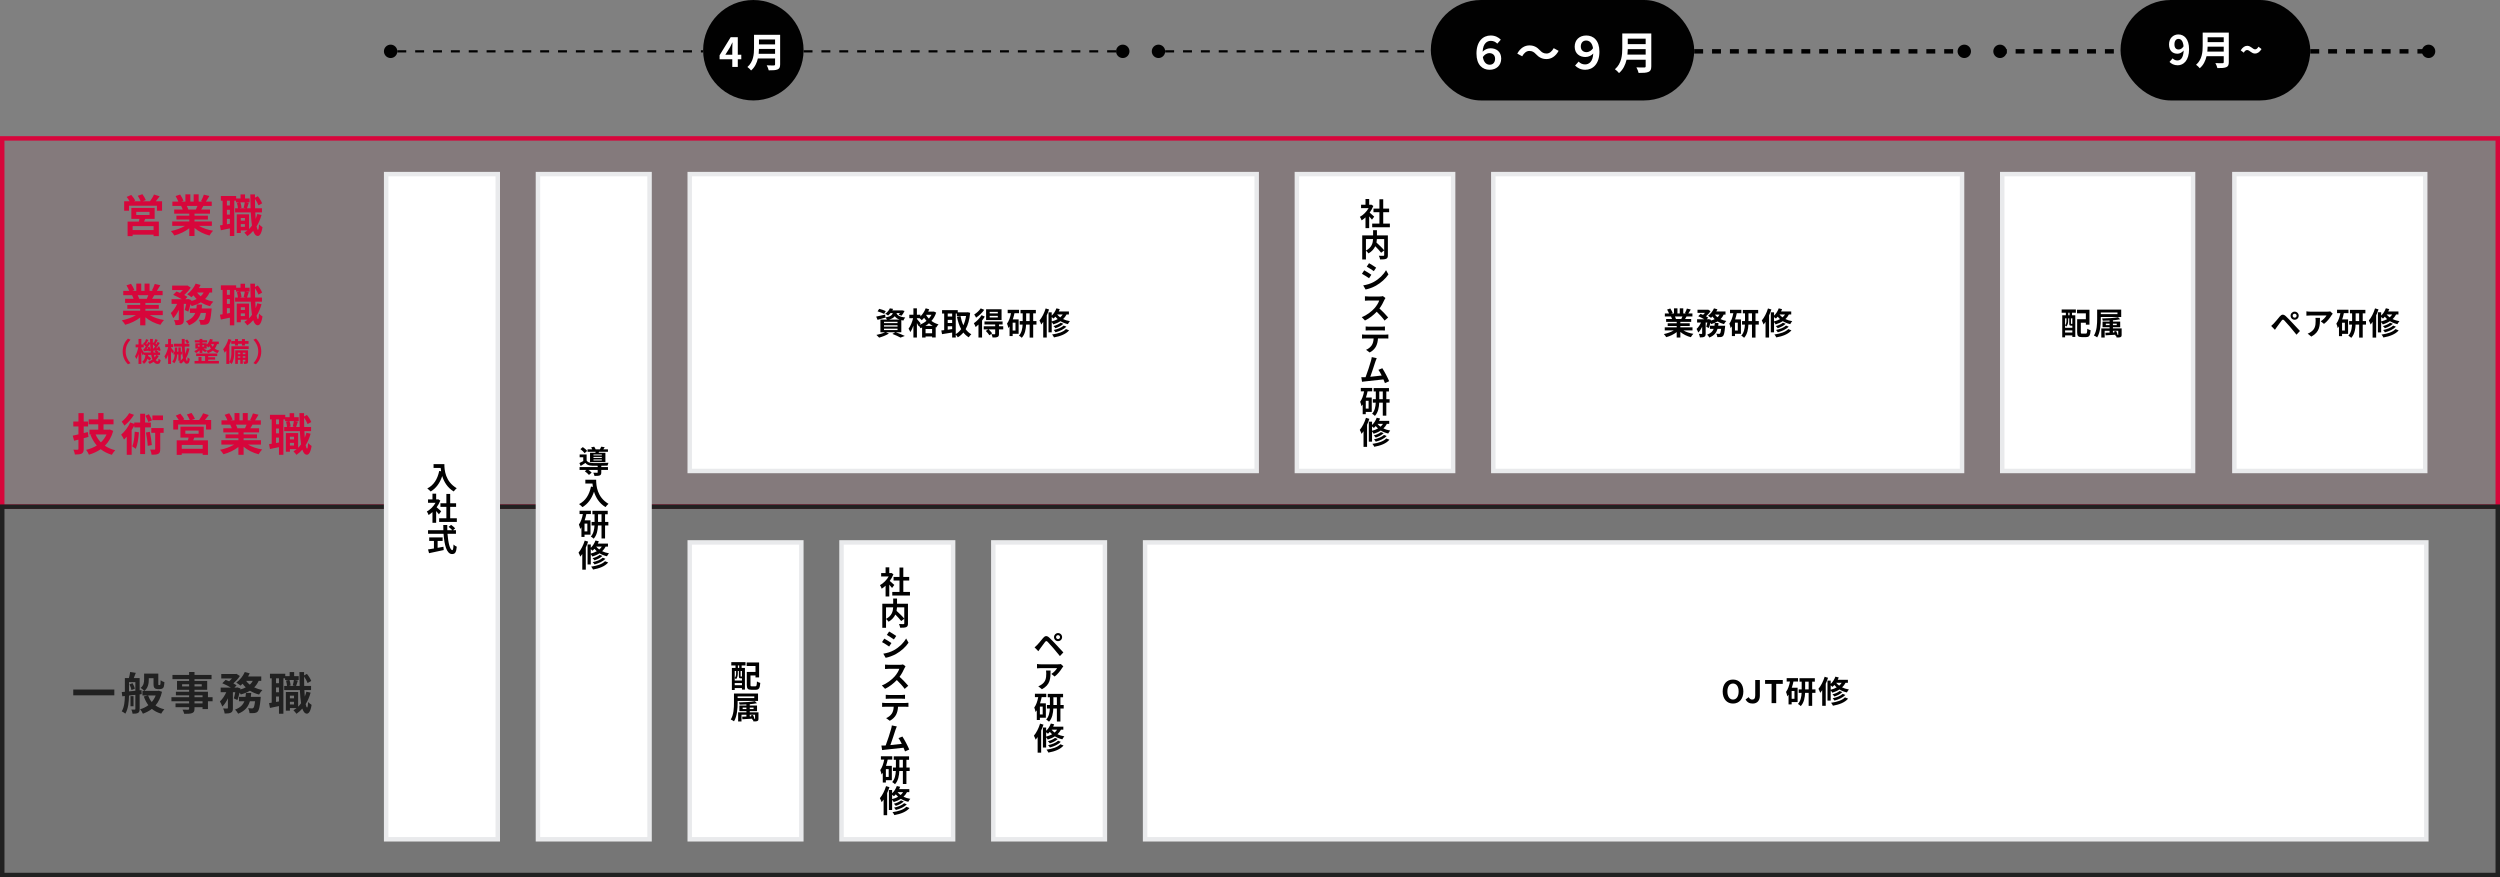 <svg width="1120" height="393" viewBox="0 0 1120 393" fill="none" xmlns="http://www.w3.org/2000/svg">
<rect x="0" y="0" width="1120" height="393" fill="#808080" stroke="none"/>
<rect x="1" y="62" width="1118" height="165" fill="#D7063B" fill-opacity="0.05" stroke="#D7063B" stroke-width="2"/>
<rect x="1" y="227" width="1118" height="165" fill="#212121" fill-opacity="0.1" stroke="#212121" stroke-width="2"/>
<rect x="173" y="78" width="50" height="298" fill="white" stroke="#E9EAEC" stroke-width="2"/>
<rect x="241" y="78" width="50" height="298" fill="white" stroke="#E9EAEC" stroke-width="2"/>
<rect x="309" y="78" width="254" height="133" fill="white" stroke="#E9EAEC" stroke-width="2"/>
<rect x="581" y="78" width="70" height="133" fill="white" stroke="#E9EAEC" stroke-width="2"/>
<rect x="669" y="78" width="210" height="133" fill="white" stroke="#E9EAEC" stroke-width="2"/>
<rect x="897" y="78" width="85.5" height="133" fill="white" stroke="#E9EAEC" stroke-width="2"/>
<rect x="1001" y="78" width="85.5" height="133" fill="white" stroke="#E9EAEC" stroke-width="2"/>
<rect x="309" y="243" width="50" height="133" fill="white" stroke="#E9EAEC" stroke-width="2"/>
<rect x="377" y="243" width="50" height="133" fill="white" stroke="#E9EAEC" stroke-width="2"/>
<rect x="445" y="243" width="50" height="133" fill="white" stroke="#E9EAEC" stroke-width="2"/>
<rect x="513" y="243" width="574" height="133" fill="white" stroke="#E9EAEC" stroke-width="2"/>
<path d="M68.8 103.06V101.32H59.42V103.06H68.8ZM61.04 94.92V96.32H66.98V94.92H61.04ZM69.28 98.06H65.06C64.9 98.5 64.72 98.9 64.54 99.28H71.16V105.78H68.8V105.12H59.42V105.78H57.16V99.28H62.18C62.28 98.88 62.4 98.46 62.48 98.06H58.84V93.16H69.28V98.06ZM69.8 90.16H72.6V94.42H70.3V92.18H57.8V94.42H55.62V90.16H58.06C57.7 89.52 57.2 88.8 56.74 88.22L58.8 87.32C59.46 88.08 60.24 89.14 60.58 89.88L59.94 90.16H63.02C62.74 89.44 62.2 88.46 61.72 87.7L63.8 87C64.38 87.78 65.04 88.92 65.32 89.64L63.92 90.16H67.2C67.84 89.3 68.6 88.1 68.98 87.14L71.54 87.94C70.96 88.7 70.36 89.5 69.8 90.16ZM88.46 92.26H83.68C83.96 92.78 84.22 93.38 84.36 93.8L84.02 93.86H87.76C88 93.38 88.24 92.8 88.46 92.26ZM94.92 101.18H89.12C90.82 102.22 93.14 103 95.46 103.36C94.92 103.88 94.22 104.88 93.86 105.52C91.4 104.9 88.98 103.7 87.14 102.14V105.74H84.8V102.26C82.94 103.72 80.48 104.88 78.1 105.5C77.76 104.92 77.08 104 76.58 103.52C78.82 103.06 81.18 102.22 82.9 101.18H77.16V99.22H84.8V98.34H79.04V96.62H84.8V95.72H78.04V93.86H81.84C81.68 93.36 81.42 92.76 81.16 92.3L81.4 92.26H77.22V90.32H79.9C79.62 89.56 79.1 88.6 78.66 87.84L80.7 87.14C81.28 88 81.94 89.18 82.22 89.96L81.24 90.32H83.06V87.06H85.28V90.32H86.76V87.06H89V90.32H90.78L90.06 90.1C90.54 89.28 91.04 88.08 91.32 87.2L93.82 87.8C93.26 88.72 92.72 89.62 92.26 90.32H94.86V92.26H91.1C90.78 92.84 90.46 93.38 90.16 93.86H94.08V95.72H87.14V96.62H93.14V98.34H87.14V99.22H94.92V101.18ZM107.88 101.6H109.72V100.4H107.88V101.6ZM109.72 97.66H107.88V98.86H109.72V97.66ZM109.66 90.64H107.68C107.98 91.4 108.16 92.42 108.2 93.08L107.3 93.3H110.16L109.14 93.08C109.34 92.38 109.56 91.36 109.66 90.64ZM102.98 92.06V89.9H101.66V92.06H102.98ZM101.66 100.48L102.98 100.24V98.06H101.66V100.48ZM102.98 96.14V93.98H101.66V96.14H102.98ZM115.26 95.88L117.16 96.3C116.62 98.22 115.88 99.94 114.94 101.44C115.12 102.4 115.34 102.94 115.58 102.96C115.82 102.96 115.98 102.04 116.06 100.46C116.4 100.94 117.26 101.56 117.6 101.78C117.1 105.02 116.16 105.72 115.48 105.72C114.58 105.7 113.92 104.9 113.44 103.44C112.66 104.34 111.78 105.12 110.82 105.78C110.56 105.38 109.88 104.6 109.46 104.22C109.96 103.92 110.44 103.58 110.88 103.22H107.88V104.38H106.06V96.02H111.56V102.6C112.04 102.14 112.48 101.62 112.88 101.06C112.62 99.44 112.44 97.44 112.34 95.14H105.32V93.3H106.58C106.54 92.64 106.38 91.66 106.14 90.92L107.3 90.64H105.72V89.9H104.96V105.74H102.98V102.32C101.56 102.62 100.14 102.92 98.94 103.16L98.54 100.98C98.9 100.94 99.3 100.88 99.72 100.8V89.9H98.94V87.82H105.8V88.9H107.76V87.1H109.78V88.9H111.82V90.64H110.1L111.46 90.9C111.16 91.76 110.88 92.66 110.66 93.3H112.26C112.2 91.4 112.16 89.3 112.14 87.08H114.22V88.58L115.5 87.9C116.32 88.88 117.1 90.18 117.44 91.08L115.8 92C115.52 91.2 114.88 90.02 114.22 89.08C114.22 90.56 114.24 91.96 114.28 93.3H117.36V95.14H114.36C114.4 96.2 114.46 97.18 114.54 98.08C114.82 97.38 115.06 96.64 115.26 95.88Z" fill="#D7063B"/>
<path d="M66.46 132.26H61.68C61.96 132.78 62.22 133.38 62.36 133.8L62.02 133.86H65.76C66 133.38 66.24 132.8 66.46 132.26ZM72.92 141.18H67.12C68.82 142.22 71.14 143 73.46 143.36C72.92 143.88 72.22 144.88 71.86 145.52C69.4 144.9 66.98 143.7 65.14 142.14V145.74H62.8V142.26C60.94 143.72 58.48 144.88 56.1 145.5C55.76 144.92 55.08 144 54.58 143.52C56.82 143.06 59.18 142.22 60.9 141.18H55.16V139.22H62.8V138.34H57.04V136.62H62.8V135.72H56.04V133.86H59.84C59.68 133.36 59.42 132.76 59.16 132.3L59.4 132.26H55.22V130.32H57.9C57.62 129.56 57.1 128.6 56.66 127.84L58.7 127.14C59.28 128 59.94 129.18 60.22 129.96L59.24 130.32H61.06V127.06H63.28V130.32H64.76V127.06H67V130.32H68.78L68.06 130.1C68.54 129.28 69.04 128.08 69.32 127.2L71.82 127.8C71.26 128.72 70.72 129.62 70.26 130.32H72.86V132.26H69.1C68.78 132.84 68.46 133.38 68.16 133.86H72.08V135.72H65.14V136.62H71.14V138.34H65.14V139.22H72.92V141.18ZM90.36 138.2H94.82C94.82 138.2 94.78 138.82 94.74 139.1C94.42 142.56 94.06 144.1 93.48 144.74C93.04 145.2 92.62 145.36 92.02 145.44C91.52 145.5 90.7 145.52 89.78 145.48C89.76 144.82 89.5 143.9 89.14 143.28C89.86 143.36 90.54 143.38 90.86 143.38C91.14 143.38 91.3 143.34 91.5 143.16C91.78 142.9 92.04 142.04 92.26 140.18H89.94C89.26 142.56 87.84 144.5 84.68 145.74C84.42 145.18 83.8 144.34 83.3 143.9C85.7 143.02 86.86 141.74 87.48 140.18H85.06V138.2H87.98C88.08 137.62 88.14 137.04 88.18 136.42H90.56C90.5 137.02 90.44 137.62 90.36 138.2ZM91.24 131.04H88.26C88.7 131.66 89.26 132.24 89.92 132.74C90.46 132.26 90.9 131.68 91.24 131.04ZM95.04 131.04H93.88C93.36 132.18 92.7 133.14 91.88 133.96C92.98 134.48 94.22 134.88 95.56 135.14C95.04 135.62 94.38 136.56 94.06 137.16C92.54 136.78 91.18 136.18 89.98 135.44C88.8 136.16 87.42 136.7 85.9 137.12C85.78 136.9 85.58 136.6 85.34 136.28C85.06 137.52 84.72 138.72 84.36 139.62L82.76 138.88C82.98 138.14 83.22 137.14 83.4 136.12H82.34V143.16C82.34 144.24 82.18 144.88 81.48 145.24C80.8 145.62 79.9 145.66 78.66 145.66C78.6 145 78.28 144.04 77.98 143.4C78.72 143.42 79.52 143.42 79.78 143.42C80.02 143.4 80.1 143.36 80.1 143.12V138.84C79.4 140.32 78.56 141.66 77.6 142.54C77.4 141.86 76.88 140.88 76.52 140.24C77.62 139.26 78.66 137.7 79.36 136.12H76.86V134.04H81.44C80.32 133.36 78.82 132.6 77.58 132.1L79.08 130.58C79.56 130.76 80.12 130.98 80.66 131.22C81.1 130.84 81.54 130.4 81.92 129.96H77.12V127.96H83.58L83.94 127.88L85.46 128.84C84.78 129.96 83.66 131.18 82.54 132.14C83.12 132.44 83.62 132.74 84 133.02L83.02 134.04H83.98L84.3 133.94L85.74 134.42L85.66 134.88C86.54 134.64 87.38 134.34 88.1 133.96C87.58 133.46 87.1 132.9 86.68 132.3C86.38 132.62 86.08 132.9 85.78 133.16C85.32 132.78 84.4 132.14 83.84 131.82C85.4 130.7 86.88 128.9 87.66 127.06L89.88 127.66C89.66 128.14 89.42 128.6 89.14 129.06H95.04V131.04ZM107.88 141.6H109.72V140.4H107.88V141.6ZM109.72 137.66H107.88V138.86H109.72V137.66ZM109.66 130.64H107.68C107.98 131.4 108.16 132.42 108.2 133.08L107.3 133.3H110.16L109.14 133.08C109.34 132.38 109.56 131.36 109.66 130.64ZM102.98 132.06V129.9H101.66V132.06H102.98ZM101.66 140.48L102.98 140.24V138.06H101.66V140.48ZM102.98 136.14V133.98H101.66V136.14H102.98ZM115.26 135.88L117.16 136.3C116.62 138.22 115.88 139.94 114.94 141.44C115.12 142.4 115.34 142.94 115.58 142.96C115.82 142.96 115.98 142.04 116.06 140.46C116.4 140.94 117.26 141.56 117.6 141.78C117.1 145.02 116.16 145.72 115.48 145.72C114.58 145.7 113.92 144.9 113.44 143.44C112.66 144.34 111.78 145.12 110.82 145.78C110.56 145.38 109.88 144.6 109.46 144.22C109.96 143.92 110.44 143.58 110.88 143.22H107.88V144.38H106.06V136.02H111.56V142.6C112.04 142.14 112.48 141.62 112.88 141.06C112.62 139.44 112.44 137.44 112.34 135.14H105.32V133.3H106.58C106.54 132.64 106.38 131.66 106.14 130.92L107.3 130.64H105.72V129.9H104.96V145.74H102.98V142.32C101.56 142.62 100.14 142.92 98.94 143.16L98.54 140.98C98.9 140.94 99.3 140.88 99.72 140.8V129.9H98.94V127.82H105.8V128.9H107.76V127.1H109.78V128.9H111.82V130.64H110.1L111.46 130.9C111.16 131.76 110.88 132.66 110.66 133.3H112.26C112.2 131.4 112.16 129.3 112.14 127.08H114.22V128.58L115.5 127.9C116.32 128.88 117.1 130.18 117.44 131.08L115.8 132C115.52 131.2 114.88 130.02 114.22 129.08C114.22 130.56 114.24 131.96 114.28 133.3H117.36V135.14H114.36C114.4 136.2 114.46 137.18 114.54 138.08C114.82 137.38 115.06 136.64 115.26 135.88Z" fill="#D7063B"/>
<path d="M54.956 157.44C54.956 154.872 56.024 152.952 57.32 151.68L58.46 152.184C57.26 153.48 56.312 155.136 56.312 157.44C56.312 159.744 57.26 161.4 58.46 162.696L57.32 163.2C56.024 161.928 54.956 160.008 54.956 157.44ZM69.956 159.024H68.984C69.068 159.42 69.164 159.792 69.26 160.116C69.536 159.78 69.776 159.42 69.956 159.024ZM64.436 157.92H67.556C67.532 157.668 67.496 157.404 67.46 157.14L66.644 157.464C66.632 157.356 66.62 157.236 66.596 157.104C65.816 157.188 65.072 157.284 64.4 157.356L64.208 156.3L64.58 156.276C64.808 155.964 65.06 155.604 65.3 155.22C65.072 154.944 64.736 154.608 64.412 154.332V155.604H63.32V156.12C63.572 156.492 64.148 157.416 64.436 157.92ZM66.152 155.604L66.956 155.352C67.148 155.76 67.328 156.276 67.424 156.696C67.34 155.82 67.28 154.896 67.256 153.936C66.776 154.68 66.212 155.52 65.696 156.192L66.344 156.144C66.284 155.952 66.224 155.772 66.152 155.604ZM68.588 156.108L68.852 156.084C69.044 155.832 69.248 155.532 69.452 155.22C69.2 154.908 68.84 154.548 68.492 154.248C68.504 154.896 68.54 155.508 68.588 156.108ZM68.792 157.92H69.812C69.632 157.764 69.428 157.608 69.236 157.476L69.776 157.008C69.404 157.044 69.056 157.092 68.72 157.128L68.648 156.792C68.684 157.188 68.732 157.56 68.792 157.92ZM70.028 159.024L71.144 159.444C70.796 160.14 70.34 160.764 69.788 161.304C70.028 161.664 70.292 161.856 70.592 161.856C70.892 161.856 71 161.628 71.06 160.68C71.324 160.956 71.708 161.196 71.984 161.328C71.768 162.684 71.432 163.044 70.496 163.044C69.824 163.044 69.284 162.696 68.852 162.084C68.3 162.468 67.688 162.78 67.04 163.032C66.884 162.768 66.536 162.348 66.296 162.12C67.052 161.844 67.724 161.484 68.3 161.04C68.072 160.464 67.892 159.792 67.748 159.024H66.392C66.38 159.18 66.356 159.336 66.332 159.48C66.86 159.828 67.448 160.26 67.76 160.584L66.992 161.532C66.788 161.304 66.44 161.004 66.068 160.716C65.792 161.628 65.324 162.432 64.472 163.02C64.316 162.732 63.956 162.288 63.668 162.084C64.724 161.376 65.024 160.236 65.144 159.024H64.4V158.484L63.92 159.192C63.8 158.832 63.56 158.28 63.32 157.752V163.032H62.048V158.604C61.772 159.48 61.448 160.284 61.088 160.86C60.956 160.488 60.68 159.972 60.488 159.648C61.112 158.7 61.676 157.032 61.952 155.604H60.764V154.308H62.048V151.836H63.32V154.308H64.388C64.304 154.224 64.208 154.152 64.124 154.08L64.652 153.3L64.856 153.456C65.072 152.952 65.312 152.352 65.444 151.908L66.5 152.316C66.164 152.892 65.816 153.552 65.528 154.032C65.636 154.14 65.744 154.248 65.828 154.344C66.068 153.936 66.272 153.54 66.44 153.18L67.244 153.576C67.232 153.012 67.22 152.436 67.22 151.848H68.48C68.468 152.52 68.468 153.168 68.48 153.804L68.828 153.3L69.02 153.444C69.248 152.952 69.476 152.352 69.608 151.908L70.676 152.304C70.34 152.904 69.992 153.552 69.692 154.02C69.8 154.128 69.908 154.236 70.004 154.332C70.232 153.936 70.448 153.528 70.616 153.18L71.588 153.66C71.108 154.416 70.532 155.292 70.004 156L70.724 155.952C70.664 155.784 70.592 155.616 70.52 155.46L71.324 155.172C71.6 155.736 71.876 156.48 71.948 156.948L71.096 157.308C71.072 157.176 71.048 157.008 71 156.84L70.112 156.96C70.46 157.188 70.832 157.488 71.024 157.716L70.796 157.92H71.708V159.024H70.028ZM77.888 157.332L77.156 158.34C77.036 158.088 76.832 157.68 76.616 157.296V163.044H75.308V158.904C75.008 159.744 74.684 160.512 74.324 161.04C74.204 160.644 73.88 160.008 73.664 159.636C74.36 158.736 74.972 157.104 75.308 155.688V155.52H74.012V154.2H75.308V151.836H76.616V154.2H77.564V155.52H76.616V155.712C76.916 156.036 77.72 157.056 77.888 157.332ZM82.916 152.556L83.828 152.064C84.2 152.472 84.584 153.036 84.752 153.432L83.768 153.984C83.624 153.6 83.252 152.988 82.916 152.556ZM83.696 155.988L84.872 156.156C84.524 157.884 84.008 159.348 83.264 160.56C83.408 161.268 83.588 161.688 83.78 161.688C83.924 161.688 84.02 161.172 84.056 160.056C84.308 160.344 84.716 160.632 85.016 160.776C84.836 162.468 84.5 162.96 83.612 162.96C83.084 162.96 82.676 162.516 82.364 161.772C81.992 162.204 81.56 162.588 81.092 162.924C80.9 162.732 80.408 162.324 80.12 162.144C80.384 161.976 80.624 161.796 80.852 161.616H79.916V158.796H79.364C79.292 160.176 79.016 161.616 78.092 162.756C77.888 162.528 77.456 162.204 77.168 162.048C77.972 161.088 78.224 159.924 78.296 158.796H77.72V157.572H78.32V155.688H79.388V157.572H79.916V155.664H80.996V157.572H81.5V158.796H80.996V161.496C81.356 161.172 81.68 160.812 81.98 160.404C81.692 159.036 81.548 157.224 81.476 155.268H77.912V153.984H81.44C81.428 153.288 81.416 152.556 81.416 151.848H82.736C82.724 152.568 82.712 153.288 82.724 153.984H84.824V155.268H82.748C82.796 156.492 82.868 157.632 82.964 158.592C83.288 157.812 83.528 156.936 83.696 155.988ZM93.272 161.112V161.7H98.072V162.864H87.164V161.7H88.916V159.9H90.284V161.7H91.88V159.504H87.872V158.376H97.328V159.504H93.272V160.068H96.368V161.112H93.272ZM92.624 156.924L92.42 157.188C93.26 156.948 93.956 156.612 94.52 156.168C94.244 155.832 94.016 155.472 93.824 155.124C93.644 155.328 93.476 155.52 93.284 155.688C93.152 155.496 92.864 155.172 92.612 154.92V156.132H91.112C91.628 156.396 92.384 156.78 92.624 156.924ZM88.628 154.644V155.292H89.408V154.644H88.628ZM91.436 154.644H90.656V155.292H91.436V154.644ZM95.864 154.176H94.532C94.724 154.572 94.976 154.968 95.3 155.34C95.54 155.004 95.732 154.608 95.864 154.176ZM98.012 154.176H97.22C96.98 154.968 96.656 155.628 96.224 156.18C96.776 156.588 97.436 156.912 98.228 157.116C97.952 157.368 97.604 157.884 97.436 158.22C96.632 157.944 95.936 157.536 95.372 157.044C94.772 157.536 94.04 157.92 93.188 158.22C93.044 157.944 92.648 157.452 92.396 157.212L91.94 157.8C91.652 157.572 91.124 157.2 90.656 156.888V158.124H89.408V156.984C88.916 157.464 88.328 157.908 87.812 158.184C87.632 157.908 87.26 157.512 87.02 157.296C87.644 157.044 88.376 156.6 88.904 156.132H87.524V153.804H89.408V153.396H87.26V152.448H89.408V151.836H90.656V152.448H92.78V153.396H90.656V153.804H92.612V154.464C93.284 153.804 93.8 152.856 94.076 151.848L95.348 152.136C95.252 152.448 95.144 152.748 95.024 153.048H98.012V154.176ZM103.604 152.784H105.296V151.908H106.616V152.784H108.392V151.908H109.736V152.784H111.344V154.008H109.736V154.812H108.392V154.008H106.616V154.812H105.296V154.008H103.604V152.784ZM108.776 160.26H109.916V159.6H108.776V160.26ZM106.568 160.26H107.648V159.6H106.568V160.26ZM107.648 157.992H106.568V158.676H107.648V157.992ZM109.916 157.992H108.776V158.676H109.916V157.992ZM111.128 156.96V161.832C111.128 162.372 111.056 162.66 110.72 162.852C110.396 163.032 109.964 163.056 109.34 163.044C109.316 162.72 109.172 162.276 109.028 161.964C109.364 161.976 109.664 161.976 109.784 161.964C109.892 161.964 109.916 161.94 109.916 161.82V161.196H108.776V162.996H107.648V161.196H106.568V163.02H105.38V156.96H111.128ZM111.404 155.136V156.36H104.96V157.776C104.96 159.336 104.78 161.628 103.76 163.08C103.556 162.84 103.028 162.384 102.752 162.216V163.032H101.396V157.032C101.156 157.392 100.904 157.728 100.652 158.016C100.544 157.68 100.196 156.852 99.968 156.48C100.928 155.364 101.816 153.612 102.344 151.848L103.664 152.244C103.412 153.012 103.1 153.804 102.752 154.572V162.168C103.592 160.884 103.664 159.072 103.664 157.752V155.136H111.404ZM117.044 157.44C117.044 160.008 115.976 161.928 114.68 163.2L113.54 162.696C114.74 161.4 115.688 159.744 115.688 157.44C115.688 155.136 114.74 153.48 113.54 152.184L114.68 151.68C115.976 152.952 117.044 154.872 117.044 157.44Z" fill="#D7063B"/>
<path d="M39.34 193.56L39.64 195.74C38.94 195.94 38.22 196.14 37.5 196.32V201.1C37.5 202.26 37.28 202.82 36.6 203.2C35.94 203.56 34.98 203.62 33.56 203.62C33.48 203.02 33.18 202.08 32.9 201.46C33.68 201.48 34.5 201.48 34.76 201.48C35.04 201.48 35.14 201.38 35.14 201.08V196.96L33.2 197.44L32.58 195.18C33.32 195.02 34.18 194.84 35.14 194.6V191.06H32.84V188.86H35.14V185.08H37.5V188.86H39.46V191.06H37.5V194.02L39.34 193.56ZM47.72 194.64H42.84C43.4 195.96 44.2 197.16 45.2 198.18C46.24 197.2 47.12 196 47.72 194.64ZM49.2 192.4L50.72 193.04C49.96 195.8 48.68 198 46.98 199.68C48.3 200.6 49.84 201.26 51.62 201.7C51.12 202.18 50.44 203.14 50.1 203.76C48.16 203.18 46.52 202.34 45.12 201.24C43.56 202.32 41.8 203.12 39.84 203.7C39.58 203.06 39.02 202.06 38.58 201.54C40.34 201.12 41.96 200.48 43.36 199.58C42.2 198.24 41.26 196.66 40.52 194.82L41.12 194.64H40.08V192.5H44.02V190.1H39.72V187.9H44.02V185.04H46.38V187.9H50.86V190.1H46.38V192.5H48.78L49.2 192.4ZM73.02 186.14V188.22H68.28V186.14H73.02ZM68.08 188.3L66.46 189.04C66.22 188.3 65.66 187.12 65.14 186.24L66.72 185.58C67.24 186.44 67.84 187.56 68.08 188.3ZM57.88 185.08L60.02 185.84C58.96 187.58 57.28 189.46 55.74 190.68C55.46 190.18 54.88 189.3 54.52 188.9C55.8 187.92 57.18 186.34 57.88 185.08ZM60.34 193.4L62.24 193.68C62.04 196.46 61.62 199.24 60.84 201.06C60.5 200.78 59.68 200.22 59.24 199.96C59.96 198.36 60.22 195.86 60.34 193.4ZM67.58 191.48H65V203.42H62.8V191.48H60.14V190.66C59.8 191.34 59.4 192.04 58.98 192.7V203.74H56.78V195.66C56.38 196.12 55.96 196.54 55.56 196.92C55.34 196.42 54.7 195.22 54.28 194.72C55.86 193.4 57.4 191.32 58.34 189.26L60.14 189.88V189.3H62.8V185.36H65V189.3H67.58V191.48ZM65.38 193.78L67.12 193.44C67.54 195.36 67.9 197.76 68.02 199.38L66.18 199.74C66.12 198.14 65.76 195.68 65.38 193.78ZM73.32 191.76V193.88H71.78V201.16C71.78 202.28 71.62 202.92 70.92 203.3C70.22 203.68 69.24 203.72 67.92 203.72C67.86 203.06 67.58 202.1 67.28 201.4C68.1 201.44 68.94 201.44 69.18 201.44C69.44 201.44 69.52 201.38 69.52 201.12V193.88H67.78V191.76H73.32ZM90.8 201.06V199.32H81.42V201.06H90.8ZM83.04 192.92V194.32H88.98V192.92H83.04ZM91.28 196.06H87.06C86.9 196.5 86.72 196.9 86.54 197.28H93.16V203.78H90.8V203.12H81.42V203.78H79.16V197.28H84.18C84.28 196.88 84.4 196.46 84.48 196.06H80.84V191.16H91.28V196.06ZM91.8 188.16H94.6V192.42H92.3V190.18H79.8V192.42H77.62V188.16H80.06C79.7 187.52 79.2 186.8 78.74 186.22L80.8 185.32C81.46 186.08 82.24 187.14 82.58 187.88L81.94 188.16H85.02C84.74 187.44 84.2 186.46 83.72 185.7L85.8 185C86.38 185.78 87.04 186.92 87.32 187.64L85.92 188.16H89.2C89.84 187.3 90.6 186.1 90.98 185.14L93.54 185.94C92.96 186.7 92.36 187.5 91.8 188.16ZM110.46 190.26H105.68C105.96 190.78 106.22 191.38 106.36 191.8L106.02 191.86H109.76C110 191.38 110.24 190.8 110.46 190.26ZM116.92 199.18H111.12C112.82 200.22 115.14 201 117.46 201.36C116.92 201.88 116.22 202.88 115.86 203.52C113.4 202.9 110.98 201.7 109.14 200.14V203.74H106.8V200.26C104.94 201.72 102.48 202.88 100.1 203.5C99.76 202.92 99.08 202 98.58 201.52C100.82 201.06 103.18 200.22 104.9 199.18H99.16V197.22H106.8V196.34H101.04V194.62H106.8V193.72H100.04V191.86H103.84C103.68 191.36 103.42 190.76 103.16 190.3L103.4 190.26H99.22V188.32H101.9C101.62 187.56 101.1 186.6 100.66 185.84L102.7 185.14C103.28 186 103.94 187.18 104.22 187.96L103.24 188.32H105.06V185.06H107.28V188.32H108.76V185.06H111V188.32H112.78L112.06 188.1C112.54 187.28 113.04 186.08 113.32 185.2L115.82 185.8C115.26 186.72 114.72 187.62 114.26 188.32H116.86V190.26H113.1C112.78 190.84 112.46 191.38 112.16 191.86H116.08V193.72H109.14V194.62H115.14V196.34H109.14V197.22H116.92V199.18ZM129.88 199.6H131.72V198.4H129.88V199.6ZM131.72 195.66H129.88V196.86H131.72V195.66ZM131.66 188.64H129.68C129.98 189.4 130.16 190.42 130.2 191.08L129.3 191.3H132.16L131.14 191.08C131.34 190.38 131.56 189.36 131.66 188.64ZM124.98 190.06V187.9H123.66V190.06H124.98ZM123.66 198.48L124.98 198.24V196.06H123.66V198.48ZM124.98 194.14V191.98H123.66V194.14H124.98ZM137.26 193.88L139.16 194.3C138.62 196.22 137.88 197.94 136.94 199.44C137.12 200.4 137.34 200.94 137.58 200.96C137.82 200.96 137.98 200.04 138.06 198.46C138.4 198.94 139.26 199.56 139.6 199.78C139.1 203.02 138.16 203.72 137.48 203.72C136.58 203.7 135.92 202.9 135.44 201.44C134.66 202.34 133.78 203.12 132.82 203.78C132.56 203.38 131.88 202.6 131.46 202.22C131.96 201.92 132.44 201.58 132.88 201.22H129.88V202.38H128.06V194.02H133.56V200.6C134.04 200.14 134.48 199.62 134.88 199.06C134.62 197.44 134.44 195.44 134.34 193.14H127.32V191.3H128.58C128.54 190.64 128.38 189.66 128.14 188.92L129.3 188.64H127.72V187.9H126.96V203.74H124.98V200.32C123.56 200.62 122.14 200.92 120.94 201.16L120.54 198.98C120.9 198.94 121.3 198.88 121.72 198.8V187.9H120.94V185.82H127.8V186.9H129.76V185.1H131.78V186.9H133.82V188.64H132.1L133.46 188.9C133.16 189.76 132.88 190.66 132.66 191.3H134.26C134.2 189.4 134.16 187.3 134.14 185.08H136.22V186.58L137.5 185.9C138.32 186.88 139.1 188.18 139.44 189.08L137.8 190C137.52 189.2 136.88 188.02 136.22 187.08C136.22 188.56 136.24 189.96 136.28 191.3H139.36V193.14H136.36C136.4 194.2 136.46 195.18 136.54 196.08C136.82 195.38 137.06 194.64 137.26 193.88Z" fill="#D7063B"/>
<path d="M32.82 308.92H51.22V311.5H32.82V308.92ZM58 306.62L59.38 306.06C59.86 306.82 60.28 307.84 60.4 308.54L58.9 309.14C58.8 308.46 58.44 307.4 58 306.62ZM57.8 305.6V309.74C58.7 309.66 59.66 309.56 60.64 309.46V305.6H57.8ZM63.46 310.98L62.56 311.08V317.62C62.56 318.52 62.42 319.04 61.84 319.38C61.28 319.7 60.54 319.74 59.4 319.74C59.34 319.22 59.08 318.38 58.84 317.88C59.48 317.9 60.14 317.9 60.34 317.9C60.58 317.9 60.64 317.82 60.64 317.58V311.3L57.8 311.6C57.76 314.24 57.48 317.58 56.14 319.72C55.8 319.4 55 318.88 54.54 318.68C55.7 316.78 55.9 314.1 55.94 311.82L54.78 311.94L54.54 310.04L55.94 309.92V303.76H57.76C57.98 302.9 58.22 301.84 58.3 301.04L60.84 301.44C60.54 302.26 60.22 303.08 59.94 303.76H62.56V309.26L63.4 309.16L63.46 310.98ZM59.82 311.86V316.42H58.46V311.86H59.82ZM69.74 311.58H66.34C66.74 312.66 67.28 313.64 67.98 314.5C68.72 313.66 69.32 312.68 69.74 311.58ZM71.08 309.42L72.58 309.92C72 312.46 71 314.48 69.66 316.04C70.76 316.82 72.08 317.42 73.64 317.76C73.14 318.22 72.54 319.12 72.22 319.72C70.56 319.26 69.18 318.54 68.04 317.58C66.88 318.5 65.52 319.2 64.02 319.74C63.76 319.16 63.2 318.24 62.76 317.76C64.14 317.36 65.4 316.74 66.46 315.92C65.62 314.8 64.94 313.5 64.42 312L66.26 311.58H63.82V309.5H64.66C64.3 309.14 63.44 308.44 63 308.18C64.42 307.08 64.56 305.62 64.56 304.4V301.78H70.92V306.2C70.92 306.54 70.9 306.74 70.94 306.8C70.98 306.88 71.06 306.9 71.14 306.9H71.46C71.56 306.9 71.66 306.88 71.72 306.82C71.8 306.78 71.84 306.66 71.88 306.4C71.92 306.12 71.94 305.5 71.96 304.74C72.34 305.06 73.08 305.44 73.66 305.62C73.6 306.44 73.52 307.32 73.38 307.68C73.24 308.06 73 308.34 72.7 308.48C72.42 308.64 71.98 308.72 71.62 308.72H70.58C70.1 308.72 69.56 308.56 69.24 308.22C68.92 307.9 68.78 307.46 68.78 306.22V303.84H66.66V304.44C66.66 306.14 66.34 308.22 64.7 309.5H70.7L71.08 309.42ZM90.74 315.12V314.18H87.14V315.12H90.74ZM87.14 311.5V312.36H90.74V311.5H87.14ZM81.58 307.52H84.72V306.56H81.58V307.52ZM90.38 306.56H87.14V307.52H90.38V306.56ZM95.24 312.36V314.18H93.16V317.66H90.74V316.84H87.14V317.46C87.14 318.64 86.86 319.12 86.08 319.46C85.32 319.76 84.24 319.8 82.54 319.8C82.42 319.24 82.06 318.42 81.76 317.92C82.72 317.96 83.9 317.96 84.22 317.96C84.6 317.94 84.72 317.82 84.72 317.46V316.84H78.64V315.12H84.72V314.18H76.8V312.36H84.72V311.5H78.8V309.9H84.72V309.02H79.3V305.06H84.72V304.24H77.26V302.36H84.72V301.06H87.14V302.36H94.78V304.24H87.14V305.06H92.82V309.02H87.14V309.9H93.16V312.36H95.24ZM112.36 312.2H116.82C116.82 312.2 116.78 312.82 116.74 313.1C116.42 316.56 116.06 318.1 115.48 318.74C115.04 319.2 114.62 319.36 114.02 319.44C113.52 319.5 112.7 319.52 111.78 319.48C111.76 318.82 111.5 317.9 111.14 317.28C111.86 317.36 112.54 317.38 112.86 317.38C113.14 317.38 113.3 317.34 113.5 317.16C113.78 316.9 114.04 316.04 114.26 314.18H111.94C111.26 316.56 109.84 318.5 106.68 319.74C106.42 319.18 105.8 318.34 105.3 317.9C107.7 317.02 108.86 315.74 109.48 314.18H107.06V312.2H109.98C110.08 311.62 110.14 311.04 110.18 310.42H112.56C112.5 311.02 112.44 311.62 112.36 312.2ZM113.24 305.04H110.26C110.7 305.66 111.26 306.24 111.92 306.74C112.46 306.26 112.9 305.68 113.24 305.04ZM117.04 305.04H115.88C115.36 306.18 114.7 307.14 113.88 307.96C114.98 308.48 116.22 308.88 117.56 309.14C117.04 309.62 116.38 310.56 116.06 311.16C114.54 310.78 113.18 310.18 111.98 309.44C110.8 310.16 109.42 310.7 107.9 311.12C107.78 310.9 107.58 310.6 107.34 310.28C107.06 311.52 106.72 312.72 106.36 313.62L104.76 312.88C104.98 312.14 105.22 311.14 105.4 310.12H104.34V317.16C104.34 318.24 104.18 318.88 103.48 319.24C102.8 319.62 101.9 319.66 100.66 319.66C100.6 319 100.28 318.04 99.98 317.4C100.72 317.42 101.52 317.42 101.78 317.42C102.02 317.4 102.1 317.36 102.1 317.12V312.84C101.4 314.32 100.56 315.66 99.6 316.54C99.4 315.86 98.88 314.88 98.52 314.24C99.62 313.26 100.66 311.7 101.36 310.12H98.86V308.04H103.44C102.32 307.36 100.82 306.6 99.58 306.1L101.08 304.58C101.56 304.76 102.12 304.98 102.66 305.22C103.1 304.84 103.54 304.4 103.92 303.96H99.12V301.96H105.58L105.94 301.88L107.46 302.84C106.78 303.96 105.66 305.18 104.54 306.14C105.12 306.44 105.62 306.74 106 307.02L105.02 308.04H105.98L106.3 307.94L107.74 308.42L107.66 308.88C108.54 308.64 109.38 308.34 110.1 307.96C109.58 307.46 109.1 306.9 108.68 306.3C108.38 306.62 108.08 306.9 107.78 307.16C107.32 306.78 106.4 306.14 105.84 305.82C107.4 304.7 108.88 302.9 109.66 301.06L111.88 301.66C111.66 302.14 111.42 302.6 111.14 303.06H117.04V305.04ZM129.88 315.6H131.72V314.4H129.88V315.6ZM131.72 311.66H129.88V312.86H131.72V311.66ZM131.66 304.64H129.68C129.98 305.4 130.16 306.42 130.2 307.08L129.3 307.3H132.16L131.14 307.08C131.34 306.38 131.56 305.36 131.66 304.64ZM124.98 306.06V303.9H123.66V306.06H124.98ZM123.66 314.48L124.98 314.24V312.06H123.66V314.48ZM124.98 310.14V307.98H123.66V310.14H124.98ZM137.26 309.88L139.16 310.3C138.62 312.22 137.88 313.94 136.94 315.44C137.12 316.4 137.34 316.94 137.58 316.96C137.82 316.96 137.98 316.04 138.06 314.46C138.4 314.94 139.26 315.56 139.6 315.78C139.1 319.02 138.16 319.72 137.48 319.72C136.58 319.7 135.92 318.9 135.44 317.44C134.66 318.34 133.78 319.12 132.82 319.78C132.56 319.38 131.88 318.6 131.46 318.22C131.96 317.92 132.44 317.58 132.88 317.22H129.88V318.38H128.06V310.02H133.56V316.6C134.04 316.14 134.48 315.62 134.88 315.06C134.62 313.44 134.44 311.44 134.34 309.14H127.32V307.3H128.58C128.54 306.64 128.38 305.66 128.14 304.92L129.3 304.64H127.72V303.9H126.96V319.74H124.98V316.32C123.56 316.62 122.14 316.92 120.94 317.16L120.54 314.98C120.9 314.94 121.3 314.88 121.72 314.8V303.9H120.94V301.82H127.8V302.9H129.76V301.1H131.78V302.9H133.82V304.64H132.1L133.46 304.9C133.16 305.76 132.88 306.66 132.66 307.3H134.26C134.2 305.4 134.16 303.3 134.14 301.08H136.22V302.58L137.5 301.9C138.32 302.88 139.1 304.18 139.44 305.08L137.8 306C137.52 305.2 136.88 304.02 136.22 303.08C136.22 304.56 136.24 305.96 136.28 307.3H139.36V309.14H136.36C136.4 310.2 136.46 311.18 136.54 312.08C136.82 311.38 137.06 310.64 137.26 309.88Z" fill="#212121"/>
<path d="M194.234 207.926H199.078C199.078 210.572 199.456 215.682 204.608 218.72C204.244 219.014 203.558 219.742 203.264 220.176C200.366 218.426 198.882 215.78 198.112 213.274C197.062 216.41 195.382 218.734 192.946 220.19C192.638 219.84 191.854 219.154 191.42 218.832C194.332 217.362 195.998 214.66 196.768 210.978L197.622 211.132C197.524 210.6 197.468 210.096 197.426 209.62H194.234V207.926ZM197.65 229.052L196.642 230.41C196.348 230.018 195.872 229.458 195.396 228.94V234.218H193.744V229.388C193.184 229.906 192.596 230.368 192.008 230.732C191.868 230.284 191.476 229.472 191.224 229.15C192.75 228.324 194.22 226.854 195.13 225.244H191.756V223.732H193.744V221.156H195.396V223.732H196.026L196.32 223.662L197.258 224.264C196.838 225.328 196.278 226.336 195.606 227.26C196.278 227.806 197.356 228.772 197.65 229.052ZM201.682 232.188H204.664V233.812H196.74V232.188H199.974V227.064H197.314V225.454H199.974V221.268H201.682V225.454H204.328V227.064H201.682V232.188ZM196.054 242.352V245.432C196.908 245.278 197.804 245.11 198.658 244.942L198.784 246.426C196.488 246.93 194.024 247.434 192.218 247.826L191.756 246.146C192.47 246.034 193.394 245.894 194.402 245.726V242.352H192.288V240.742H198.294V242.352H196.054ZM204.272 239.146H200.478C200.772 243.234 201.626 246.468 202.648 246.468C202.942 246.468 203.11 245.726 203.18 243.948C203.558 244.34 204.174 244.746 204.636 244.928C204.384 247.574 203.824 248.218 202.494 248.218C200.1 248.218 199.05 244.074 198.714 239.146H191.756V237.522H198.63C198.602 236.766 198.588 235.982 198.588 235.212H200.38C200.366 235.982 200.366 236.766 200.394 237.522H202.606C202.228 237.046 201.528 236.472 200.968 236.052L202.074 235.142C202.704 235.576 203.53 236.234 203.908 236.696L202.956 237.522H204.272V239.146Z" fill="#010101"/>
<path d="M269.612 204.006V203.586H265.874V204.006H269.612ZM269.612 205.14V204.706H265.874V205.14H269.612ZM269.612 206.288V205.84H265.874V206.288H269.612ZM264.334 202.858H266.742C266.77 202.718 266.812 202.564 266.84 202.41H263.228V201.29H265.314C265.188 200.982 265.006 200.646 264.838 200.38L266.196 200.128C266.434 200.464 266.7 200.926 266.84 201.29H268.758C268.982 200.912 269.22 200.45 269.36 200.114L270.914 200.352C270.704 200.702 270.494 201.024 270.298 201.29H272.356V202.41H268.366L268.184 202.858H271.222V207.03H264.334V202.858ZM263.046 202.018L261.912 203.012C261.548 202.494 260.722 201.724 260.022 201.206L261.1 200.296C261.8 200.772 262.654 201.486 263.046 202.018ZM269.374 208.668V209.256H272.37V210.516H269.374V211.636C269.374 212.378 269.22 212.77 268.66 212.994C268.1 213.204 267.358 213.218 266.322 213.218C266.252 212.77 266.014 212.196 265.804 211.776C266.49 211.818 267.26 211.818 267.47 211.804C267.694 211.804 267.764 211.748 267.764 211.594V210.516H263.606C264.166 210.908 264.74 211.384 265.062 211.748L263.858 212.77C263.494 212.308 262.654 211.594 261.996 211.132L262.738 210.516H259.644V209.256H267.764V208.668C266.826 208.668 265.958 208.654 265.314 208.64C263.9 208.584 262.948 208.276 262.276 207.394C261.604 207.856 260.918 208.29 260.134 208.766L259.574 207.45C260.092 207.198 260.708 206.89 261.296 206.554V204.86H259.686V203.6H262.808V206.316C263.27 207.086 264.11 207.394 265.3 207.436C266.994 207.506 270.648 207.464 272.58 207.324C272.44 207.632 272.244 208.234 272.174 208.598C271.432 208.626 270.424 208.654 269.374 208.668ZM262.234 214.926H267.078C267.078 217.572 267.456 222.682 272.608 225.72C272.244 226.014 271.558 226.742 271.264 227.176C268.366 225.426 266.882 222.78 266.112 220.274C265.062 223.41 263.382 225.734 260.946 227.19C260.638 226.84 259.854 226.154 259.42 225.832C262.332 224.362 263.998 221.66 264.768 217.978L265.622 218.132C265.524 217.6 265.468 217.096 265.426 216.62H262.234V214.926ZM263.13 238.068V234.568H261.87V238.068H263.13ZM264.726 230.312H262.682C262.486 231.25 262.234 232.202 261.926 233.098H264.544V239.538H261.87V240.56H260.484V236.22C260.302 236.486 260.12 236.738 259.924 236.976C259.868 236.528 259.574 235.464 259.35 234.988C260.204 233.84 260.778 232.146 261.128 230.312H259.644V228.8H264.726V230.312ZM267.918 233.84H269.486V230.382H267.918V233.84ZM272.538 233.84V235.408H271.068V241.232H269.486V235.408H267.89C267.806 237.466 267.4 239.804 265.958 241.33C265.678 241.036 265.076 240.574 264.698 240.364C265.902 239.062 266.252 237.116 266.336 235.408H265.034V233.84H266.364V230.382H265.398V228.842H272.258V230.382H271.068V233.84H272.538ZM261.954 242.184L263.48 242.646C263.186 243.514 262.836 244.424 262.444 245.292V255.204H260.862V248.204C260.582 248.624 260.288 249.03 259.98 249.38C259.84 248.988 259.448 248.022 259.182 247.588C260.302 246.272 261.338 244.228 261.954 242.184ZM264.67 246.048V247.994C265.664 247.742 266.56 247.406 267.344 246.958C266.952 246.608 266.602 246.244 266.308 245.88C266.056 246.188 265.776 246.468 265.496 246.72C265.314 246.538 264.978 246.272 264.67 246.048ZM269.584 244.886H267.12C267.47 245.334 267.918 245.782 268.464 246.174C268.912 245.796 269.276 245.376 269.584 244.886ZM272.37 244.886H271.32C270.914 245.684 270.382 246.356 269.766 246.944C270.634 247.364 271.656 247.7 272.818 247.882C272.524 248.19 272.118 248.82 271.922 249.212C270.634 248.932 269.514 248.456 268.59 247.882C267.652 248.498 266.574 248.974 265.398 249.324C265.272 249.072 264.95 248.638 264.67 248.316V252.88H263.228V243.92H264.67V245.404C265.58 244.55 266.336 243.36 266.77 242.142L268.268 242.492C268.142 242.842 267.988 243.206 267.82 243.542H272.37V244.886ZM270.032 249.842L271.222 250.332C270.116 251.536 268.254 252.376 266.35 252.866C266.168 252.558 265.832 252.096 265.538 251.83C267.288 251.466 269.108 250.766 270.032 249.842ZM268.66 248.568L269.878 249.072C269.01 249.954 267.624 250.612 266.322 251.032C266.126 250.724 265.762 250.332 265.44 250.08C266.63 249.772 267.974 249.198 268.66 248.568ZM271.04 251.424L272.468 251.998C271.012 253.706 268.534 254.644 265.678 255.162C265.496 254.756 265.16 254.21 264.838 253.846C267.414 253.496 269.836 252.74 271.04 251.424Z" fill="#010101"/>
<path d="M400.65 262.052L399.642 263.41C399.348 263.018 398.872 262.458 398.396 261.94V267.218H396.744V262.388C396.184 262.906 395.596 263.368 395.008 263.732C394.868 263.284 394.476 262.472 394.224 262.15C395.75 261.324 397.22 259.854 398.13 258.244H394.756V256.732H396.744V254.156H398.396V256.732H399.026L399.32 256.662L400.258 257.264C399.838 258.328 399.278 259.336 398.606 260.26C399.278 260.806 400.356 261.772 400.65 262.052ZM404.682 265.188H407.664V266.812H399.74V265.188H402.974V260.064H400.314V258.454H402.974V254.268H404.682V258.454H407.328V260.064H404.682V265.188ZM405.116 272.09H401.854C401.826 272.608 401.77 273.126 401.658 273.672C402.848 274.75 404.346 276.178 405.116 277.144V272.09ZM396.94 272.09V277.256C399.586 275.884 400.062 273.812 400.132 272.09H396.94ZM406.768 270.466V279.314C406.768 280.21 406.586 280.672 405.998 280.938C405.424 281.204 404.528 281.232 403.282 281.232C403.226 280.756 402.974 280.014 402.736 279.58C403.562 279.622 404.5 279.608 404.766 279.608C405.032 279.594 405.116 279.524 405.116 279.272V277.172L403.744 278.236C403.184 277.466 402.134 276.332 401.112 275.31C400.566 276.486 399.628 277.634 398.102 278.53C397.864 278.194 397.346 277.606 396.94 277.298V281.246H395.274V270.466H400.146V268.142H401.868V270.466H406.768ZM398.326 282.912C399.25 283.416 400.79 284.41 401.518 284.914L400.468 286.468C399.684 285.922 398.228 284.97 397.304 284.452L398.326 282.912ZM395.722 292.852C397.29 292.586 398.97 292.124 400.496 291.284C402.876 289.954 404.822 288.036 405.942 286.034L407.02 287.938C405.718 289.87 403.744 291.648 401.448 292.964C400.02 293.776 398.018 294.476 396.772 294.7L395.722 292.852ZM396.17 286.104C397.108 286.608 398.648 287.574 399.362 288.078L398.34 289.646C397.542 289.1 396.086 288.148 395.148 287.658L396.17 286.104ZM405.676 298.508C405.564 298.662 405.312 299.096 405.186 299.376C404.71 300.468 403.926 301.966 402.988 303.226C404.374 304.43 406.068 306.222 406.894 307.23L405.298 308.616C404.388 307.356 403.086 305.928 401.77 304.654C400.286 306.222 398.424 307.678 396.506 308.588L395.064 307.076C397.318 306.236 399.488 304.528 400.804 303.058C401.728 302.008 402.582 300.622 402.89 299.628H398.144C397.556 299.628 396.786 299.712 396.492 299.726V297.738C396.87 297.794 397.724 297.836 398.144 297.836H403.086C403.688 297.836 404.248 297.752 404.528 297.654L405.676 298.508ZM396.814 311.262C397.276 311.332 397.85 311.36 398.312 311.36H403.94C404.416 311.36 404.976 311.332 405.452 311.262V313.068C404.976 313.04 404.43 313.012 403.94 313.012H398.326C397.836 313.012 397.248 313.04 396.814 313.068V311.262ZM395.19 314.846C395.61 314.888 396.1 314.93 396.534 314.93H405.704C405.998 314.93 406.614 314.902 406.978 314.846V316.666C406.628 316.638 406.096 316.624 405.704 316.624H402.33C402.246 318.066 401.938 319.242 401.434 320.222C400.944 321.188 399.866 322.28 398.62 322.91L396.982 321.72C397.976 321.342 398.956 320.53 399.516 319.718C400.09 318.85 400.328 317.8 400.384 316.624H396.534C396.114 316.624 395.582 316.652 395.19 316.68V314.846ZM401.77 325.444C401.588 325.864 401.378 326.382 401.168 326.998C400.72 328.37 399.586 331.926 398.886 333.802C400.594 333.634 402.582 333.41 403.996 333.242C403.506 332.234 402.988 331.296 402.526 330.68L404.276 329.966C405.27 331.478 406.698 334.222 407.342 335.79L405.452 336.63C405.27 336.154 405.046 335.58 404.78 334.978C402.512 335.244 398.27 335.692 396.506 335.874C396.156 335.916 395.638 335.986 395.19 336.042L394.868 333.998C395.344 333.998 395.946 333.998 396.408 333.984C396.52 333.984 396.66 333.97 396.786 333.97C397.598 331.898 398.802 328.062 399.208 326.606C399.404 325.892 399.488 325.458 399.544 324.982L401.77 325.444ZM398.13 348.068V344.568H396.87V348.068H398.13ZM399.726 340.312H397.682C397.486 341.25 397.234 342.202 396.926 343.098H399.544V349.538H396.87V350.56H395.484V346.22C395.302 346.486 395.12 346.738 394.924 346.976C394.868 346.528 394.574 345.464 394.35 344.988C395.204 343.84 395.778 342.146 396.128 340.312H394.644V338.8H399.726V340.312ZM402.918 343.84H404.486V340.382H402.918V343.84ZM407.538 343.84V345.408H406.068V351.232H404.486V345.408H402.89C402.806 347.466 402.4 349.804 400.958 351.33C400.678 351.036 400.076 350.574 399.698 350.364C400.902 349.062 401.252 347.116 401.336 345.408H400.034V343.84H401.364V340.382H400.398V338.842H407.258V340.382H406.068V343.84H407.538ZM396.954 352.184L398.48 352.646C398.186 353.514 397.836 354.424 397.444 355.292V365.204H395.862V358.204C395.582 358.624 395.288 359.03 394.98 359.38C394.84 358.988 394.448 358.022 394.182 357.588C395.302 356.272 396.338 354.228 396.954 352.184ZM399.67 356.048V357.994C400.664 357.742 401.56 357.406 402.344 356.958C401.952 356.608 401.602 356.244 401.308 355.88C401.056 356.188 400.776 356.468 400.496 356.72C400.314 356.538 399.978 356.272 399.67 356.048ZM404.584 354.886H402.12C402.47 355.334 402.918 355.782 403.464 356.174C403.912 355.796 404.276 355.376 404.584 354.886ZM407.37 354.886H406.32C405.914 355.684 405.382 356.356 404.766 356.944C405.634 357.364 406.656 357.7 407.818 357.882C407.524 358.19 407.118 358.82 406.922 359.212C405.634 358.932 404.514 358.456 403.59 357.882C402.652 358.498 401.574 358.974 400.398 359.324C400.272 359.072 399.95 358.638 399.67 358.316V362.88H398.228V353.92H399.67V355.404C400.58 354.55 401.336 353.36 401.77 352.142L403.268 352.492C403.142 352.842 402.988 353.206 402.82 353.542H407.37V354.886ZM405.032 359.842L406.222 360.332C405.116 361.536 403.254 362.376 401.35 362.866C401.168 362.558 400.832 362.096 400.538 361.83C402.288 361.466 404.108 360.766 405.032 359.842ZM403.66 358.568L404.878 359.072C404.01 359.954 402.624 360.612 401.322 361.032C401.126 360.724 400.762 360.332 400.44 360.08C401.63 359.772 402.974 359.198 403.66 358.568ZM406.04 361.424L407.468 361.998C406.012 363.706 403.534 364.644 400.678 365.162C400.496 364.756 400.16 364.21 399.838 363.846C402.414 363.496 404.836 362.74 406.04 361.424Z" fill="#010101"/>
<path d="M473.122 285.432C473.122 285.922 473.514 286.314 474.004 286.314C474.494 286.314 474.9 285.922 474.9 285.432C474.9 284.942 474.494 284.536 474.004 284.536C473.514 284.536 473.122 284.942 473.122 285.432ZM472.198 285.432C472.198 284.424 472.996 283.612 474.004 283.612C475.012 283.612 475.824 284.424 475.824 285.432C475.824 286.44 475.012 287.238 474.004 287.238C472.996 287.238 472.198 286.44 472.198 285.432ZM463.49 290.01C463.91 289.674 464.218 289.366 464.652 288.946C465.282 288.302 466.374 286.93 467.34 285.782C468.166 284.802 468.992 284.648 470.084 285.67C471.022 286.552 472.1 287.672 472.94 288.582C473.878 289.576 475.306 291.13 476.384 292.278L474.844 293.93C473.906 292.768 472.716 291.326 471.89 290.36C471.078 289.394 469.832 288.036 469.328 287.518C468.88 287.07 468.586 287.098 468.18 287.602C467.634 288.302 466.64 289.688 466.08 290.444C465.758 290.892 465.422 291.382 465.17 291.746L463.49 290.01ZM476.37 298.522C476.216 298.704 475.95 299.04 475.824 299.25C475.166 300.342 473.836 302.106 472.464 303.086L471.008 301.924C472.128 301.238 473.22 300.006 473.584 299.32H466.29C465.702 299.32 465.24 299.362 464.582 299.418V297.472C465.114 297.556 465.702 297.612 466.29 297.612H473.836C474.228 297.612 474.998 297.57 475.264 297.486L476.37 298.522ZM470.658 300.412C470.658 303.884 470.588 306.74 466.78 308.784L465.142 307.454C465.59 307.3 466.094 307.062 466.612 306.684C468.39 305.452 468.726 303.968 468.726 301.672C468.726 301.238 468.698 300.86 468.628 300.412H470.658ZM467.13 320.068V316.568H465.87V320.068H467.13ZM468.726 312.312H466.682C466.486 313.25 466.234 314.202 465.926 315.098H468.544V321.538H465.87V322.56H464.484V318.22C464.302 318.486 464.12 318.738 463.924 318.976C463.868 318.528 463.574 317.464 463.35 316.988C464.204 315.84 464.778 314.146 465.128 312.312H463.644V310.8H468.726V312.312ZM471.918 315.84H473.486V312.382H471.918V315.84ZM476.538 315.84V317.408H475.068V323.232H473.486V317.408H471.89C471.806 319.466 471.4 321.804 469.958 323.33C469.678 323.036 469.076 322.574 468.698 322.364C469.902 321.062 470.252 319.116 470.336 317.408H469.034V315.84H470.364V312.382H469.398V310.842H476.258V312.382H475.068V315.84H476.538ZM465.954 324.184L467.48 324.646C467.186 325.514 466.836 326.424 466.444 327.292V337.204H464.862V330.204C464.582 330.624 464.288 331.03 463.98 331.38C463.84 330.988 463.448 330.022 463.182 329.588C464.302 328.272 465.338 326.228 465.954 324.184ZM468.67 328.048V329.994C469.664 329.742 470.56 329.406 471.344 328.958C470.952 328.608 470.602 328.244 470.308 327.88C470.056 328.188 469.776 328.468 469.496 328.72C469.314 328.538 468.978 328.272 468.67 328.048ZM473.584 326.886H471.12C471.47 327.334 471.918 327.782 472.464 328.174C472.912 327.796 473.276 327.376 473.584 326.886ZM476.37 326.886H475.32C474.914 327.684 474.382 328.356 473.766 328.944C474.634 329.364 475.656 329.7 476.818 329.882C476.524 330.19 476.118 330.82 475.922 331.212C474.634 330.932 473.514 330.456 472.59 329.882C471.652 330.498 470.574 330.974 469.398 331.324C469.272 331.072 468.95 330.638 468.67 330.316V334.88H467.228V325.92H468.67V327.404C469.58 326.55 470.336 325.36 470.77 324.142L472.268 324.492C472.142 324.842 471.988 325.206 471.82 325.542H476.37V326.886ZM474.032 331.842L475.222 332.332C474.116 333.536 472.254 334.376 470.35 334.866C470.168 334.558 469.832 334.096 469.538 333.83C471.288 333.466 473.108 332.766 474.032 331.842ZM472.66 330.568L473.878 331.072C473.01 331.954 471.624 332.612 470.322 333.032C470.126 332.724 469.762 332.332 469.44 332.08C470.63 331.772 471.974 331.198 472.66 330.568ZM475.04 333.424L476.468 333.998C475.012 335.706 472.534 336.644 469.678 337.162C469.496 336.756 469.16 336.21 468.838 335.846C471.414 335.496 473.836 334.74 475.04 333.424Z" fill="#010101"/>
<path d="M615.65 97.052L614.642 98.41C614.348 98.018 613.872 97.458 613.396 96.94V102.218H611.744V97.388C611.184 97.906 610.596 98.368 610.008 98.732C609.868 98.284 609.476 97.472 609.224 97.15C610.75 96.324 612.22 94.854 613.13 93.244H609.756V91.732H611.744V89.156H613.396V91.732H614.026L614.32 91.662L615.258 92.264C614.838 93.328 614.278 94.336 613.606 95.26C614.278 95.806 615.356 96.772 615.65 97.052ZM619.682 100.188H622.664V101.812H614.74V100.188H617.974V95.064H615.314V93.454H617.974V89.268H619.682V93.454H622.328V95.064H619.682V100.188ZM620.116 107.09H616.854C616.826 107.608 616.77 108.126 616.658 108.672C617.848 109.75 619.346 111.178 620.116 112.144V107.09ZM611.94 107.09V112.256C614.586 110.884 615.062 108.812 615.132 107.09H611.94ZM621.768 105.466V114.314C621.768 115.21 621.586 115.672 620.998 115.938C620.424 116.204 619.528 116.232 618.282 116.232C618.226 115.756 617.974 115.014 617.736 114.58C618.562 114.622 619.5 114.608 619.766 114.608C620.032 114.594 620.116 114.524 620.116 114.272V112.172L618.744 113.236C618.184 112.466 617.134 111.332 616.112 110.31C615.566 111.486 614.628 112.634 613.102 113.53C612.864 113.194 612.346 112.606 611.94 112.298V116.246H610.274V105.466H615.146V103.142H616.868V105.466H621.768ZM613.326 117.912C614.25 118.416 615.79 119.41 616.518 119.914L615.468 121.468C614.684 120.922 613.228 119.97 612.304 119.452L613.326 117.912ZM610.722 127.852C612.29 127.586 613.97 127.124 615.496 126.284C617.876 124.954 619.822 123.036 620.942 121.034L622.02 122.938C620.718 124.87 618.744 126.648 616.448 127.964C615.02 128.776 613.018 129.476 611.772 129.7L610.722 127.852ZM611.17 121.104C612.108 121.608 613.648 122.574 614.362 123.078L613.34 124.646C612.542 124.1 611.086 123.148 610.148 122.658L611.17 121.104ZM620.676 133.508C620.564 133.662 620.312 134.096 620.186 134.376C619.71 135.468 618.926 136.966 617.988 138.226C619.374 139.43 621.068 141.222 621.894 142.23L620.298 143.616C619.388 142.356 618.086 140.928 616.77 139.654C615.286 141.222 613.424 142.678 611.506 143.588L610.064 142.076C612.318 141.236 614.488 139.528 615.804 138.058C616.728 137.008 617.582 135.622 617.89 134.628H613.144C612.556 134.628 611.786 134.712 611.492 134.726V132.738C611.87 132.794 612.724 132.836 613.144 132.836H618.086C618.688 132.836 619.248 132.752 619.528 132.654L620.676 133.508ZM611.814 146.262C612.276 146.332 612.85 146.36 613.312 146.36H618.94C619.416 146.36 619.976 146.332 620.452 146.262V148.068C619.976 148.04 619.43 148.012 618.94 148.012H613.326C612.836 148.012 612.248 148.04 611.814 148.068V146.262ZM610.19 149.846C610.61 149.888 611.1 149.93 611.534 149.93H620.704C620.998 149.93 621.614 149.902 621.978 149.846V151.666C621.628 151.638 621.096 151.624 620.704 151.624H617.33C617.246 153.066 616.938 154.242 616.434 155.222C615.944 156.188 614.866 157.28 613.62 157.91L611.982 156.72C612.976 156.342 613.956 155.53 614.516 154.718C615.09 153.85 615.328 152.8 615.384 151.624H611.534C611.114 151.624 610.582 151.652 610.19 151.68V149.846ZM616.77 160.444C616.588 160.864 616.378 161.382 616.168 161.998C615.72 163.37 614.586 166.926 613.886 168.802C615.594 168.634 617.582 168.41 618.996 168.242C618.506 167.234 617.988 166.296 617.526 165.68L619.276 164.966C620.27 166.478 621.698 169.222 622.342 170.79L620.452 171.63C620.27 171.154 620.046 170.58 619.78 169.978C617.512 170.244 613.27 170.692 611.506 170.874C611.156 170.916 610.638 170.986 610.19 171.042L609.868 168.998C610.344 168.998 610.946 168.998 611.408 168.984C611.52 168.984 611.66 168.97 611.786 168.97C612.598 166.898 613.802 163.062 614.208 161.606C614.404 160.892 614.488 160.458 614.544 159.982L616.77 160.444ZM613.13 183.068V179.568H611.87V183.068H613.13ZM614.726 175.312H612.682C612.486 176.25 612.234 177.202 611.926 178.098H614.544V184.538H611.87V185.56H610.484V181.22C610.302 181.486 610.12 181.738 609.924 181.976C609.868 181.528 609.574 180.464 609.35 179.988C610.204 178.84 610.778 177.146 611.128 175.312H609.644V173.8H614.726V175.312ZM617.918 178.84H619.486V175.382H617.918V178.84ZM622.538 178.84V180.408H621.068V186.232H619.486V180.408H617.89C617.806 182.466 617.4 184.804 615.958 186.33C615.678 186.036 615.076 185.574 614.698 185.364C615.902 184.062 616.252 182.116 616.336 180.408H615.034V178.84H616.364V175.382H615.398V173.842H622.258V175.382H621.068V178.84H622.538ZM611.954 187.184L613.48 187.646C613.186 188.514 612.836 189.424 612.444 190.292V200.204H610.862V193.204C610.582 193.624 610.288 194.03 609.98 194.38C609.84 193.988 609.448 193.022 609.182 192.588C610.302 191.272 611.338 189.228 611.954 187.184ZM614.67 191.048V192.994C615.664 192.742 616.56 192.406 617.344 191.958C616.952 191.608 616.602 191.244 616.308 190.88C616.056 191.188 615.776 191.468 615.496 191.72C615.314 191.538 614.978 191.272 614.67 191.048ZM619.584 189.886H617.12C617.47 190.334 617.918 190.782 618.464 191.174C618.912 190.796 619.276 190.376 619.584 189.886ZM622.37 189.886H621.32C620.914 190.684 620.382 191.356 619.766 191.944C620.634 192.364 621.656 192.7 622.818 192.882C622.524 193.19 622.118 193.82 621.922 194.212C620.634 193.932 619.514 193.456 618.59 192.882C617.652 193.498 616.574 193.974 615.398 194.324C615.272 194.072 614.95 193.638 614.67 193.316V197.88H613.228V188.92H614.67V190.404C615.58 189.55 616.336 188.36 616.77 187.142L618.268 187.492C618.142 187.842 617.988 188.206 617.82 188.542H622.37V189.886ZM620.032 194.842L621.222 195.332C620.116 196.536 618.254 197.376 616.35 197.866C616.168 197.558 615.832 197.096 615.538 196.83C617.288 196.466 619.108 195.766 620.032 194.842ZM618.66 193.568L619.878 194.072C619.01 194.954 617.624 195.612 616.322 196.032C616.126 195.724 615.762 195.332 615.44 195.08C616.63 194.772 617.974 194.198 618.66 193.568ZM621.04 196.424L622.468 196.998C621.012 198.706 618.534 199.644 615.678 200.162C615.496 199.756 615.16 199.21 614.838 198.846C617.414 198.496 619.836 197.74 621.04 196.424Z" fill="#010101"/>
<path d="M331.158 299.236V298.116H330.584V299.236H331.158ZM332.404 303.1V300.622H331.788V302.89C331.788 303.072 331.802 303.086 331.9 303.086H332.152C332.278 303.086 332.306 303.086 332.334 303.044C332.348 303.058 332.376 303.086 332.404 303.1ZM329.156 306.964H332.404V306.012H329.156V306.964ZM329.772 300.622H329.156V303.716C329.702 303.114 329.772 302.344 329.772 301.714V300.622ZM332.278 303.898H331.802C331.2 303.898 331.018 303.716 331.018 302.89V300.622H330.542V301.728C330.542 302.512 330.388 303.548 329.744 304.276C329.618 304.136 329.338 303.87 329.156 303.758V304.864H332.404V303.898H332.278ZM327.616 298.116L327.63 296.646H333.986V298.116H332.264V299.236H333.734V308.952H332.404V308.252H329.156V309.134H327.882V299.236H329.506V298.116H327.616ZM336.842 307.468H338.41C338.942 307.468 339.026 307.132 339.11 305.284C339.474 305.55 340.174 305.844 340.608 305.942C340.44 308.308 339.992 309.022 338.55 309.022H336.604C335.05 309.022 334.56 308.546 334.56 306.824V301.014H338.466V298.382H334.504V296.772H340.076V303.464H338.466V302.596H336.212V306.81C336.212 307.398 336.296 307.468 336.842 307.468ZM337.92 311.976H330.458V312.746H337.92V311.976ZM339.6 314.02H330.458V314.818C330.458 317.254 330.248 320.866 328.834 323.148C328.526 322.91 327.798 322.476 327.378 322.322C328.722 320.18 328.82 317.044 328.82 314.818V310.702H339.6V314.02ZM338.018 322.098H338.088C338.228 322.098 338.27 322.07 338.27 321.93V320.194H335.89V320.95L336.548 320.936C336.492 320.782 336.436 320.642 336.38 320.516L337.332 320.278C337.626 320.852 337.906 321.594 338.018 322.098ZM332.712 317.66H334.392V317.002H332.712V317.66ZM337.598 317.002H335.89V317.66H337.598V317.002ZM339.796 319.116V321.93C339.796 322.56 339.698 322.84 339.278 323.022C338.886 323.204 338.312 323.204 337.556 323.204C337.514 322.952 337.416 322.672 337.304 322.434L337.066 322.504C337.038 322.35 336.982 322.168 336.926 321.972C335.358 322.07 333.804 322.154 332.6 322.224L332.502 321.076L334.392 321.006V320.194H332.194V323.218H330.682V319.116H334.392V318.584H331.242V316.092H334.392V315.588C333.356 315.658 332.306 315.686 331.34 315.686C331.298 315.392 331.158 314.944 331.018 314.678C333.538 314.636 336.548 314.468 338.186 314.104L339.124 315.042C338.2 315.238 337.08 315.378 335.89 315.49V316.092H339.152V318.584H335.89V319.116H339.796Z" fill="#010101"/>
<path d="M753.722 141.782H750.376C750.572 142.146 750.754 142.566 750.852 142.86L750.614 142.902H753.232C753.4 142.566 753.568 142.16 753.722 141.782ZM758.244 148.026H754.184C755.374 148.754 756.998 149.3 758.622 149.552C758.244 149.916 757.754 150.616 757.502 151.064C755.78 150.63 754.086 149.79 752.798 148.698V151.218H751.16V148.782C749.858 149.804 748.136 150.616 746.47 151.05C746.232 150.644 745.756 150 745.406 149.664C746.974 149.342 748.626 148.754 749.83 148.026H745.812V146.654H751.16V146.038H747.128V144.834H751.16V144.204H746.428V142.902H749.088C748.976 142.552 748.794 142.132 748.612 141.81L748.78 141.782H745.854V140.424H747.73C747.534 139.892 747.17 139.22 746.862 138.688L748.29 138.198C748.696 138.8 749.158 139.626 749.354 140.172L748.668 140.424H749.942V138.142H751.496V140.424H752.532V138.142H754.1V140.424H755.346L754.842 140.27C755.178 139.696 755.528 138.856 755.724 138.24L757.474 138.66C757.082 139.304 756.704 139.934 756.382 140.424H758.202V141.782H755.57C755.346 142.188 755.122 142.566 754.912 142.902H757.656V144.204H752.798V144.834H756.998V146.038H752.798V146.654H758.244V148.026ZM769.752 145.94H772.874C772.874 145.94 772.846 146.374 772.818 146.57C772.594 148.992 772.342 150.07 771.936 150.518C771.628 150.84 771.334 150.952 770.914 151.008C770.564 151.05 769.99 151.064 769.346 151.036C769.332 150.574 769.15 149.93 768.898 149.496C769.402 149.552 769.878 149.566 770.102 149.566C770.298 149.566 770.41 149.538 770.55 149.412C770.746 149.23 770.928 148.628 771.082 147.326H769.458C768.982 148.992 767.988 150.35 765.776 151.218C765.594 150.826 765.16 150.238 764.81 149.93C766.49 149.314 767.302 148.418 767.736 147.326H766.042V145.94H768.086C768.156 145.534 768.198 145.128 768.226 144.694H769.892C769.85 145.114 769.808 145.534 769.752 145.94ZM770.368 140.928H768.282C768.59 141.362 768.982 141.768 769.444 142.118C769.822 141.782 770.13 141.376 770.368 140.928ZM773.028 140.928H772.216C771.852 141.726 771.39 142.398 770.816 142.972C771.586 143.336 772.454 143.616 773.392 143.798C773.028 144.134 772.566 144.792 772.342 145.212C771.278 144.946 770.326 144.526 769.486 144.008C768.66 144.512 767.694 144.89 766.63 145.184C766.546 145.03 766.406 144.82 766.238 144.596C766.042 145.464 765.804 146.304 765.552 146.934L764.432 146.416C764.586 145.898 764.754 145.198 764.88 144.484H764.138V149.412C764.138 150.168 764.026 150.616 763.536 150.868C763.06 151.134 762.43 151.162 761.562 151.162C761.52 150.7 761.296 150.028 761.086 149.58C761.604 149.594 762.164 149.594 762.346 149.594C762.514 149.58 762.57 149.552 762.57 149.384V146.388C762.08 147.424 761.492 148.362 760.82 148.978C760.68 148.502 760.316 147.816 760.064 147.368C760.834 146.682 761.562 145.59 762.052 144.484H760.302V143.028H763.508C762.724 142.552 761.674 142.02 760.806 141.67L761.856 140.606C762.192 140.732 762.584 140.886 762.962 141.054C763.27 140.788 763.578 140.48 763.844 140.172H760.484V138.772H765.006L765.258 138.716L766.322 139.388C765.846 140.172 765.062 141.026 764.278 141.698C764.684 141.908 765.034 142.118 765.3 142.314L764.614 143.028H765.286L765.51 142.958L766.518 143.294L766.462 143.616C767.078 143.448 767.666 143.238 768.17 142.972C767.806 142.622 767.47 142.23 767.176 141.81C766.966 142.034 766.756 142.23 766.546 142.412C766.224 142.146 765.58 141.698 765.188 141.474C766.28 140.69 767.316 139.43 767.862 138.142L769.416 138.562C769.262 138.898 769.094 139.22 768.898 139.542H773.028V140.928ZM778.53 148.068V144.568H777.27V148.068H778.53ZM780.126 140.312H778.082C777.886 141.25 777.634 142.202 777.326 143.098H779.944V149.538H777.27V150.56H775.884V146.22C775.702 146.486 775.52 146.738 775.324 146.976C775.268 146.528 774.974 145.464 774.75 144.988C775.604 143.84 776.178 142.146 776.528 140.312H775.044V138.8H780.126V140.312ZM783.318 143.84H784.886V140.382H783.318V143.84ZM787.938 143.84V145.408H786.468V151.232H784.886V145.408H783.29C783.206 147.466 782.8 149.804 781.358 151.33C781.078 151.036 780.476 150.574 780.098 150.364C781.302 149.062 781.652 147.116 781.736 145.408H780.434V143.84H781.764V140.382H780.798V138.842H787.658V140.382H786.468V143.84H787.938ZM792.054 138.184L793.58 138.646C793.286 139.514 792.936 140.424 792.544 141.292V151.204H790.962V144.204C790.682 144.624 790.388 145.03 790.08 145.38C789.94 144.988 789.548 144.022 789.282 143.588C790.402 142.272 791.438 140.228 792.054 138.184ZM794.77 142.048V143.994C795.764 143.742 796.66 143.406 797.444 142.958C797.052 142.608 796.702 142.244 796.408 141.88C796.156 142.188 795.876 142.468 795.596 142.72C795.414 142.538 795.078 142.272 794.77 142.048ZM799.684 140.886H797.22C797.57 141.334 798.018 141.782 798.564 142.174C799.012 141.796 799.376 141.376 799.684 140.886ZM802.47 140.886H801.42C801.014 141.684 800.482 142.356 799.866 142.944C800.734 143.364 801.756 143.7 802.918 143.882C802.624 144.19 802.218 144.82 802.022 145.212C800.734 144.932 799.614 144.456 798.69 143.882C797.752 144.498 796.674 144.974 795.498 145.324C795.372 145.072 795.05 144.638 794.77 144.316V148.88H793.328V139.92H794.77V141.404C795.68 140.55 796.436 139.36 796.87 138.142L798.368 138.492C798.242 138.842 798.088 139.206 797.92 139.542H802.47V140.886ZM800.132 145.842L801.322 146.332C800.216 147.536 798.354 148.376 796.45 148.866C796.268 148.558 795.932 148.096 795.638 147.83C797.388 147.466 799.208 146.766 800.132 145.842ZM798.76 144.568L799.978 145.072C799.11 145.954 797.724 146.612 796.422 147.032C796.226 146.724 795.862 146.332 795.54 146.08C796.73 145.772 798.074 145.198 798.76 144.568ZM801.14 147.424L802.568 147.998C801.112 149.706 798.634 150.644 795.778 151.162C795.596 150.756 795.26 150.21 794.938 149.846C797.514 149.496 799.936 148.74 801.14 147.424Z" fill="#010101"/>
<path d="M396.83 139.36L396.074 140.62C395.43 140.27 394.114 139.766 393.148 139.486L393.876 138.352C394.8 138.576 396.13 139.024 396.83 139.36ZM396.032 147.256V147.872H402.094V147.256H396.032ZM396.032 145.716V146.318H402.094V145.716H396.032ZM396.032 144.176V144.778H402.094V144.176H396.032ZM398.3 143.182H403.004C401.926 142.79 401.282 142.272 400.862 141.67C400.372 142.328 399.588 142.818 398.3 143.182ZM403.788 148.866H401.366C402.794 149.37 404.404 150.042 405.356 150.504L403.424 151.246C402.626 150.784 401.198 150.126 399.784 149.594L401.044 148.866H396.956L398.23 149.426C397.068 150.182 395.276 150.868 393.862 151.26C393.568 150.938 392.98 150.336 392.63 150.042C393.988 149.79 395.514 149.342 396.48 148.866H394.422V143.182H397.348C397.18 142.846 396.914 142.44 396.69 142.216L396.704 142.272C395.5 142.622 394.198 143 393.148 143.294L392.532 141.838C393.568 141.642 395.066 141.292 396.55 140.942L396.69 142.202C398.916 141.838 399.658 141.236 399.966 140.242H398.958C398.636 140.634 398.272 141.012 397.838 141.362C397.544 141.068 396.97 140.732 396.592 140.578C397.6 139.878 398.286 138.954 398.65 138.142L400.12 138.38C400.008 138.618 399.896 138.842 399.756 139.066H403.886L404.138 139.024L405.244 139.304C404.88 140.06 404.376 140.9 403.914 141.418L402.626 141.012C402.794 140.802 402.99 140.536 403.172 140.242H401.618C401.912 141.138 402.71 141.908 405.538 142.244C405.23 142.552 404.866 143.196 404.712 143.602C404.376 143.546 404.068 143.49 403.788 143.42V148.866ZM414.568 145.996H417.858C417.242 145.66 416.682 145.268 416.178 144.848C415.674 145.282 415.142 145.66 414.568 145.996ZM414.652 149.3H417.578V147.396H414.652V149.3ZM412.44 144.862L411.964 145.52C413.084 145.1 414.148 144.512 415.058 143.756C414.666 143.308 414.316 142.846 414.008 142.384C413.672 142.79 413.322 143.154 412.972 143.462C412.762 143.238 412.328 142.846 411.964 142.552H410.774V142.888C411.152 143.294 412.202 144.54 412.44 144.862ZM417.312 141.026H415.016L414.918 141.166C415.24 141.698 415.632 142.23 416.122 142.734C416.584 142.216 416.99 141.642 417.312 141.026ZM418.362 139.556L419.412 140.046C418.936 141.502 418.208 142.734 417.284 143.77C418.166 144.442 419.23 144.988 420.448 145.324C420.112 145.646 419.65 146.304 419.44 146.71L419.188 146.612V151.176H417.578V150.728H414.652V151.218H413.098V146.738C412.86 146.85 412.622 146.948 412.384 147.032C412.23 146.71 411.936 146.262 411.67 145.926L411.544 146.108C411.376 145.758 411.082 145.24 410.774 144.75V151.204H409.206V145.898C408.814 147.018 408.338 148.054 407.806 148.768C407.652 148.306 407.288 147.662 407.036 147.256C407.89 146.15 408.688 144.218 409.08 142.552H407.372V141.012H409.206V138.142H410.774V141.012H412.342V141.768C413.336 140.802 414.204 139.472 414.708 138.128L416.29 138.562C416.15 138.912 415.996 139.262 415.828 139.612H418.082L418.362 139.556ZM428.176 140.466V149.678C429.1 149.16 429.912 148.404 430.598 147.452C429.744 145.898 429.142 144.022 428.708 141.908L430.304 141.586C430.584 143.084 431.004 144.498 431.592 145.73C432.138 144.526 432.558 143.126 432.796 141.558H428.666V140.466H428.176ZM424.578 146.178V147.704C425.222 147.62 425.894 147.522 426.566 147.438V146.178H424.578ZM424.578 143.294V144.694H426.566V143.294H424.578ZM426.566 140.466H424.578V141.796H426.566V140.466ZM433.538 139.878L434.63 140.144C434.336 143.196 433.664 145.604 432.614 147.48C433.3 148.418 434.14 149.202 435.148 149.748C434.77 150.056 434.252 150.686 434 151.12C433.048 150.546 432.264 149.832 431.592 148.978C430.878 149.846 430.052 150.546 429.1 151.12C428.89 150.756 428.512 150.238 428.176 149.902V151.218H426.566V148.978C424.956 149.258 423.318 149.51 422.03 149.706L421.708 148.04C422.086 147.998 422.52 147.956 422.996 147.9V140.466H422.044V138.926H429.072V139.92H433.258L433.538 139.878ZM447.02 140.41V139.71H443.38V140.41H447.02ZM447.02 142.23V141.502H443.38V142.23H447.02ZM448.7 138.548V143.392H441.77V138.548H448.7ZM439.362 138.156L440.944 138.8C440.02 140.088 438.592 141.46 437.276 142.314C437.108 141.936 436.702 141.25 436.45 140.9C437.542 140.228 438.774 139.094 439.362 138.156ZM439.726 141.208L441.182 141.838C440.846 142.426 440.426 143.014 439.964 143.602V151.204H438.354V145.394C437.934 145.814 437.514 146.206 437.094 146.528C436.968 146.164 436.548 145.212 436.296 144.806C437.542 143.938 438.914 142.58 439.726 141.208ZM449.442 146.164L449.456 147.578H447.538V149.566C447.538 150.336 447.398 150.728 446.852 150.966C446.334 151.204 445.634 151.204 444.682 151.204C444.612 150.756 444.374 150.14 444.164 149.72C444.752 149.748 445.41 149.748 445.592 149.748C445.788 149.734 445.844 149.678 445.844 149.524V147.578H442.904C443.464 148.11 444.15 148.838 444.5 149.328L443.254 150.21C442.946 149.678 442.232 148.852 441.644 148.264L442.68 147.578H440.72V146.164H445.844V145.366H441.056V144.008H449.162V145.366H447.538V146.164H449.442ZM454.93 148.068V144.568H453.67V148.068H454.93ZM456.526 140.312H454.482C454.286 141.25 454.034 142.202 453.726 143.098H456.344V149.538H453.67V150.56H452.284V146.22C452.102 146.486 451.92 146.738 451.724 146.976C451.668 146.528 451.374 145.464 451.15 144.988C452.004 143.84 452.578 142.146 452.928 140.312H451.444V138.8H456.526V140.312ZM459.718 143.84H461.286V140.382H459.718V143.84ZM464.338 143.84V145.408H462.868V151.232H461.286V145.408H459.69C459.606 147.466 459.2 149.804 457.758 151.33C457.478 151.036 456.876 150.574 456.498 150.364C457.702 149.062 458.052 147.116 458.136 145.408H456.834V143.84H458.164V140.382H457.198V138.842H464.058V140.382H462.868V143.84H464.338ZM468.454 138.184L469.98 138.646C469.686 139.514 469.336 140.424 468.944 141.292V151.204H467.362V144.204C467.082 144.624 466.788 145.03 466.48 145.38C466.34 144.988 465.948 144.022 465.682 143.588C466.802 142.272 467.838 140.228 468.454 138.184ZM471.17 142.048V143.994C472.164 143.742 473.06 143.406 473.844 142.958C473.452 142.608 473.102 142.244 472.808 141.88C472.556 142.188 472.276 142.468 471.996 142.72C471.814 142.538 471.478 142.272 471.17 142.048ZM476.084 140.886H473.62C473.97 141.334 474.418 141.782 474.964 142.174C475.412 141.796 475.776 141.376 476.084 140.886ZM478.87 140.886H477.82C477.414 141.684 476.882 142.356 476.266 142.944C477.134 143.364 478.156 143.7 479.318 143.882C479.024 144.19 478.618 144.82 478.422 145.212C477.134 144.932 476.014 144.456 475.09 143.882C474.152 144.498 473.074 144.974 471.898 145.324C471.772 145.072 471.45 144.638 471.17 144.316V148.88H469.728V139.92H471.17V141.404C472.08 140.55 472.836 139.36 473.27 138.142L474.768 138.492C474.642 138.842 474.488 139.206 474.32 139.542H478.87V140.886ZM476.532 145.842L477.722 146.332C476.616 147.536 474.754 148.376 472.85 148.866C472.668 148.558 472.332 148.096 472.038 147.83C473.788 147.466 475.608 146.766 476.532 145.842ZM475.16 144.568L476.378 145.072C475.51 145.954 474.124 146.612 472.822 147.032C472.626 146.724 472.262 146.332 471.94 146.08C473.13 145.772 474.474 145.198 475.16 144.568ZM477.54 147.424L478.968 147.998C477.512 149.706 475.034 150.644 472.178 151.162C471.996 150.756 471.66 150.21 471.338 149.846C473.914 149.496 476.336 148.74 477.54 147.424Z" fill="#010101"/>
<path d="M927.158 141.236V140.116H926.584V141.236H927.158ZM928.404 145.1V142.622H927.788V144.89C927.788 145.072 927.802 145.086 927.9 145.086H928.152C928.278 145.086 928.306 145.086 928.334 145.044C928.348 145.058 928.376 145.086 928.404 145.1ZM925.156 148.964H928.404V148.012H925.156V148.964ZM925.772 142.622H925.156V145.716C925.702 145.114 925.772 144.344 925.772 143.714V142.622ZM928.278 145.898H927.802C927.2 145.898 927.018 145.716 927.018 144.89V142.622H926.542V143.728C926.542 144.512 926.388 145.548 925.744 146.276C925.618 146.136 925.338 145.87 925.156 145.758V146.864H928.404V145.898H928.278ZM923.616 140.116L923.63 138.646H929.986V140.116H928.264V141.236H929.734V150.952H928.404V150.252H925.156V151.134H923.882V141.236H925.506V140.116H923.616ZM932.842 149.468H934.41C934.942 149.468 935.026 149.132 935.11 147.284C935.474 147.55 936.174 147.844 936.608 147.942C936.44 150.308 935.992 151.022 934.55 151.022H932.604C931.05 151.022 930.56 150.546 930.56 148.824V143.014H934.466V140.382H930.504V138.772H936.076V145.464H934.466V144.596H932.212V148.81C932.212 149.398 932.296 149.468 932.842 149.468ZM948.62 139.976H941.158V140.746H948.62V139.976ZM950.3 142.02H941.158V142.818C941.158 145.254 940.948 148.866 939.534 151.148C939.226 150.91 938.498 150.476 938.078 150.322C939.422 148.18 939.52 145.044 939.52 142.818V138.702H950.3V142.02ZM948.718 150.098H948.788C948.928 150.098 948.97 150.07 948.97 149.93V148.194H946.59V148.95L947.248 148.936C947.192 148.782 947.136 148.642 947.08 148.516L948.032 148.278C948.326 148.852 948.606 149.594 948.718 150.098ZM943.412 145.66H945.092V145.002H943.412V145.66ZM948.298 145.002H946.59V145.66H948.298V145.002ZM950.496 147.116V149.93C950.496 150.56 950.398 150.84 949.978 151.022C949.586 151.204 949.012 151.204 948.256 151.204C948.214 150.952 948.116 150.672 948.004 150.434L947.766 150.504C947.738 150.35 947.682 150.168 947.626 149.972C946.058 150.07 944.504 150.154 943.3 150.224L943.202 149.076L945.092 149.006V148.194H942.894V151.218H941.382V147.116H945.092V146.584H941.942V144.092H945.092V143.588C944.056 143.658 943.006 143.686 942.04 143.686C941.998 143.392 941.858 142.944 941.718 142.678C944.238 142.636 947.248 142.468 948.886 142.104L949.824 143.042C948.9 143.238 947.78 143.378 946.59 143.49V144.092H949.852V146.584H946.59V147.116H950.496Z" fill="#010101"/>
<path d="M1027.11 141.432C1027.11 141.922 1027.51 142.328 1028 142.328C1028.49 142.328 1028.89 141.922 1028.89 141.432C1028.89 140.942 1028.49 140.55 1028 140.55C1027.51 140.55 1027.11 140.942 1027.11 141.432ZM1026.18 141.432C1026.18 140.424 1027 139.612 1028 139.612C1029.01 139.612 1029.82 140.424 1029.82 141.432C1029.82 142.44 1029.01 143.252 1028 143.252C1027 143.252 1026.18 142.44 1026.18 141.432ZM1017.49 146.024C1017.9 145.674 1018.2 145.38 1018.64 144.946C1019.27 144.316 1020.36 142.944 1021.33 141.796C1022.17 140.802 1022.99 140.648 1024.07 141.67C1025.02 142.566 1026.09 143.672 1026.93 144.582C1027.86 145.59 1029.31 147.13 1030.38 148.278L1028.83 149.944C1027.89 148.782 1026.72 147.326 1025.89 146.36C1025.06 145.394 1023.83 144.036 1023.33 143.518C1022.87 143.07 1022.57 143.098 1022.18 143.602C1021.62 144.316 1020.64 145.688 1020.07 146.458C1019.74 146.892 1019.42 147.396 1019.17 147.76L1017.49 146.024ZM1045.06 140.536C1044.92 140.718 1044.65 141.054 1044.52 141.25C1043.87 142.342 1042.54 144.12 1041.15 145.1L1039.69 143.938C1040.83 143.252 1041.92 142.02 1042.28 141.334C1041.43 141.334 1035.86 141.334 1034.98 141.334C1034.4 141.334 1033.93 141.362 1033.27 141.432V139.472C1033.81 139.556 1034.4 139.626 1034.98 139.626C1035.86 139.626 1041.79 139.626 1042.52 139.626C1042.91 139.626 1043.68 139.57 1043.95 139.5L1045.06 140.536ZM1039.36 142.412C1039.36 145.884 1039.27 148.74 1035.47 150.798L1033.83 149.468C1034.29 149.314 1034.79 149.076 1035.31 148.684C1037.08 147.452 1037.41 145.982 1037.41 143.686C1037.41 143.238 1037.4 142.874 1037.33 142.412H1039.36ZM1052.77 138.814H1059.69V140.382H1052.77V138.814ZM1052.41 143.826H1059.97V145.422H1052.41V143.826ZM1056.9 139.5H1058.5V151.26H1056.9V139.5ZM1053.75 139.528H1055.33V144.288C1055.33 146.598 1055.08 149.552 1053.36 151.358C1053.08 151.078 1052.46 150.602 1052.08 150.392C1053.57 148.782 1053.75 146.178 1053.75 144.274V139.528ZM1047 138.772H1052.11V140.298H1047V138.772ZM1048.57 143.098H1051.94V149.566H1048.57V148.082H1050.5V144.582H1048.57V143.098ZM1048.63 139.514L1050.15 139.864C1049.62 142.524 1048.74 145.254 1047.3 146.99C1047.23 146.542 1046.93 145.478 1046.69 144.988C1047.69 143.672 1048.29 141.642 1048.63 139.514ZM1047.86 143.098H1049.24V150.602H1047.86V143.098ZM1070.77 144.582L1072.01 145.086C1071.12 145.968 1069.74 146.626 1068.42 147.046C1068.23 146.738 1067.85 146.346 1067.54 146.094C1068.72 145.786 1070.07 145.212 1070.77 144.582ZM1072.15 145.856L1073.35 146.346C1072.23 147.564 1070.37 148.404 1068.44 148.894C1068.25 148.586 1067.93 148.124 1067.64 147.844C1069.39 147.494 1071.22 146.794 1072.15 145.856ZM1073.17 147.438L1074.6 148.026C1073.14 149.748 1070.63 150.672 1067.76 151.204C1067.6 150.798 1067.25 150.238 1066.92 149.888C1069.51 149.538 1071.96 148.768 1073.17 147.438ZM1068.87 138.1L1070.4 138.478C1069.77 140.144 1068.7 141.726 1067.6 142.72C1067.32 142.454 1066.7 141.964 1066.34 141.754C1067.43 140.9 1068.37 139.528 1068.87 138.1ZM1068.86 139.528H1074.5V140.872H1068.04L1068.86 139.528ZM1072.19 139.864L1073.76 140.2C1072.65 142.916 1070.37 144.456 1067.5 145.338C1067.32 145.002 1066.81 144.358 1066.52 144.064C1069.26 143.406 1071.36 142.118 1072.19 139.864ZM1068.84 140.298C1069.72 141.852 1071.82 143.378 1074.96 143.882C1074.65 144.204 1074.23 144.82 1074.04 145.226C1070.89 144.526 1068.77 142.72 1067.79 140.956L1068.84 140.298ZM1065.3 139.906H1066.76V148.922H1065.3V139.906ZM1064.01 138.156L1065.57 138.618C1064.77 141.068 1063.48 143.714 1062.04 145.394C1061.91 144.988 1061.49 144.022 1061.24 143.574C1062.36 142.258 1063.4 140.214 1064.01 138.156ZM1062.92 141.978L1064.47 140.438L1064.52 140.466V151.246H1062.92V141.978Z" fill="#010101"/>
<path d="M776.39 315.196C773.646 315.196 771.756 313.138 771.756 309.778C771.756 306.404 773.646 304.444 776.39 304.444C779.134 304.444 781.024 306.418 781.024 309.778C781.024 313.138 779.134 315.196 776.39 315.196ZM776.39 313.404C777.93 313.404 778.91 311.99 778.91 309.778C778.91 307.552 777.93 306.222 776.39 306.222C774.85 306.222 773.87 307.552 773.87 309.778C773.87 311.99 774.85 313.404 776.39 313.404ZM785.208 315.196C783.696 315.196 782.688 314.58 782.002 313.376L783.416 312.326C783.822 313.082 784.368 313.404 784.956 313.404C785.866 313.404 786.342 312.914 786.342 311.486V304.626H788.414V311.654C788.414 313.6 787.434 315.196 785.208 315.196ZM793.669 315V306.362H790.757V304.626H798.681V306.362H795.741V315H793.669ZM803.918 313.068V309.568H802.658V313.068H803.918ZM805.514 305.312H803.47C803.274 306.25 803.022 307.202 802.714 308.098H805.332V314.538H802.658V315.56H801.272V311.22C801.09 311.486 800.908 311.738 800.712 311.976C800.656 311.528 800.362 310.464 800.138 309.988C800.992 308.84 801.566 307.146 801.916 305.312H800.432V303.8H805.514V305.312ZM808.706 308.84H810.274V305.382H808.706V308.84ZM813.326 308.84V310.408H811.856V316.232H810.274V310.408H808.678C808.594 312.466 808.188 314.804 806.746 316.33C806.466 316.036 805.864 315.574 805.486 315.364C806.69 314.062 807.04 312.116 807.124 310.408H805.822V308.84H807.152V305.382H806.186V303.842H813.046V305.382H811.856V308.84H813.326ZM817.441 303.184L818.967 303.646C818.673 304.514 818.323 305.424 817.931 306.292V316.204H816.349V309.204C816.069 309.624 815.775 310.03 815.467 310.38C815.327 309.988 814.935 309.022 814.669 308.588C815.789 307.272 816.825 305.228 817.441 303.184ZM820.157 307.048V308.994C821.151 308.742 822.047 308.406 822.831 307.958C822.439 307.608 822.089 307.244 821.795 306.88C821.543 307.188 821.263 307.468 820.983 307.72C820.801 307.538 820.465 307.272 820.157 307.048ZM825.071 305.886H822.607C822.957 306.334 823.405 306.782 823.952 307.174C824.399 306.796 824.763 306.376 825.071 305.886ZM827.857 305.886H826.808C826.401 306.684 825.869 307.356 825.253 307.944C826.121 308.364 827.143 308.7 828.305 308.882C828.011 309.19 827.605 309.82 827.409 310.212C826.121 309.932 825.001 309.456 824.078 308.882C823.139 309.498 822.061 309.974 820.885 310.324C820.759 310.072 820.437 309.638 820.157 309.316V313.88H818.715V304.92H820.157V306.404C821.067 305.55 821.823 304.36 822.257 303.142L823.756 303.492C823.63 303.842 823.475 304.206 823.308 304.542H827.857V305.886ZM825.519 310.842L826.709 311.332C825.603 312.536 823.741 313.376 821.837 313.866C821.655 313.558 821.319 313.096 821.025 312.83C822.775 312.466 824.596 311.766 825.519 310.842ZM824.148 309.568L825.365 310.072C824.497 310.954 823.112 311.612 821.809 312.032C821.613 311.724 821.249 311.332 820.927 311.08C822.117 310.772 823.461 310.198 824.148 309.568ZM826.527 312.424L827.956 312.998C826.499 314.706 824.021 315.644 821.165 316.162C820.983 315.756 820.647 315.21 820.325 314.846C822.901 314.496 825.323 313.74 826.527 312.424Z" fill="#010101"/>
<path d="M178 23L315 23" stroke="#010101" stroke-dasharray="4 4"/>
<path d="M895 23L950 23" stroke="#010101" stroke-width="2" stroke-dasharray="4 4"/>
<path d="M1035 23L1088 23" stroke="#010101" stroke-width="2" stroke-dasharray="4 4"/>
<path d="M522 23L641 23" stroke="#010101" stroke-dasharray="4 4"/>
<path d="M759 23L880 23" stroke="#010101" stroke-width="2" stroke-dasharray="4 4"/>
<path d="M360 23L500 23" stroke="#010101" stroke-dasharray="4 4"/>
<circle cx="337.5" cy="22.5" r="22.5" fill="#010101"/>
<circle cx="175" cy="23" r="3" fill="#010101"/>
<circle cx="503" cy="23" r="3" fill="#010101"/>
<circle cx="519" cy="23" r="3" fill="#010101"/>
<circle cx="880" cy="23" r="3" fill="#010101"/>
<circle cx="896" cy="23" r="3" fill="#010101"/>
<circle cx="1088" cy="23" r="3" fill="#010101"/>
<path d="M324.952 24.528H328.066V21.81C328.066 21.036 328.12 19.83 328.156 19.038H328.084C327.76 19.758 327.4 20.496 327.022 21.216L324.952 24.528ZM328.066 30V26.544H322.378V24.744L327.346 16.662H330.532V24.528H332.098V26.544H330.532V30H328.066ZM339.89 24.114H347.234V21.918H340.016C339.998 22.602 339.962 23.358 339.89 24.114ZM347.234 17.688H340.016V19.884H347.234V17.688ZM349.502 15.6V28.83C349.502 30.126 349.196 30.738 348.368 31.098C347.504 31.476 346.244 31.512 344.39 31.512C344.264 30.882 343.832 29.856 343.49 29.262C344.75 29.334 346.262 29.316 346.658 29.316C347.09 29.316 347.234 29.172 347.234 28.794V26.184H339.53C339.062 28.2 338.162 30.162 336.488 31.566C336.164 31.116 335.3 30.324 334.832 30.018C337.55 27.696 337.802 24.258 337.802 21.522V15.6H349.502Z" fill="white"/>
<rect x="641" width="118" height="45" rx="22.5" fill="#010101"/>
<rect x="950" width="85" height="45" rx="22.5" fill="#010101"/>
<path d="M667.4 29C668.84 29 669.8 28 669.8 26.3C669.8 24.48 668.44 23.8 667.28 23.8C666.04 23.8 664.96 24.56 664.32 25.56C664.72 28.04 666 29 667.4 29ZM672.36 17.78L670.78 19.56C670.06 18.82 669.14 18.3 667.9 18.3C666.24 18.3 664.42 19.36 664.22 23.16C665.04 22.32 666.22 21.62 667.76 21.62C670.16 21.62 672.54 23 672.54 26.24C672.54 29.34 670.38 31.26 667.34 31.26C664.16 31.26 661.46 29.08 661.46 24C661.46 18.44 664.44 15.9 667.82 15.9C669.86 15.9 671.4 16.78 672.36 17.78ZM688.1 24.26C687.24 23.36 686.52 22.82 685.12 22.82C683.84 22.82 682.7 23.8 681.94 25.22L679.74 24.02C681.08 21.54 683.04 20.34 685.18 20.34C687.08 20.34 688.54 21.06 689.9 22.54C690.76 23.46 691.5 23.98 692.88 23.98C694.16 23.98 695.3 23 696.06 21.58L698.26 22.78C696.92 25.26 694.96 26.46 692.82 26.46C690.92 26.46 689.46 25.74 688.1 24.26ZM710.72 23.36C711.96 23.36 713.04 22.6 713.68 21.6C713.28 19.12 712 18.16 710.6 18.16C709.16 18.16 708.2 19.16 708.2 20.84C708.2 22.68 709.56 23.36 710.72 23.36ZM705.64 29.36L707.22 27.6C707.94 28.34 708.86 28.86 710.1 28.86C711.76 28.86 713.58 27.8 713.78 23.98C712.96 24.84 711.78 25.54 710.24 25.54C707.84 25.54 705.46 24.16 705.46 20.92C705.46 17.82 707.62 15.9 710.66 15.9C713.84 15.9 716.54 18.08 716.54 23.16C716.54 28.72 713.56 31.26 710.18 31.26C708.14 31.26 706.6 30.38 705.64 29.36ZM729.1 24.46H737.26V22.02H729.24C729.22 22.78 729.18 23.62 729.1 24.46ZM737.26 17.32H729.24V19.76H737.26V17.32ZM739.78 15V29.7C739.78 31.14 739.44 31.82 738.52 32.22C737.56 32.64 736.16 32.68 734.1 32.68C733.96 31.98 733.48 30.84 733.1 30.18C734.5 30.26 736.18 30.24 736.62 30.24C737.1 30.24 737.26 30.08 737.26 29.66V26.76H728.7C728.18 29 727.18 31.18 725.32 32.74C724.96 32.24 724 31.36 723.48 31.02C726.5 28.44 726.78 24.62 726.78 21.58V15H739.78Z" fill="white"/>
<path d="M974.15 19.874C974.15 21.44 974.888 22.178 976.04 22.178C976.778 22.178 977.624 21.764 978.236 20.738C978.002 18.326 977.084 17.426 975.95 17.426C974.96 17.426 974.15 18.236 974.15 19.874ZM975.59 29.252C973.934 29.252 972.728 28.55 971.936 27.74L973.34 26.138C973.826 26.678 974.636 27.092 975.428 27.092C976.922 27.092 978.146 25.958 978.272 22.628C977.57 23.528 976.436 24.068 975.536 24.068C973.322 24.068 971.72 22.7 971.72 19.874C971.72 17.138 973.628 15.428 975.914 15.428C978.434 15.428 980.702 17.408 980.702 22.034C980.702 27.074 978.236 29.252 975.59 29.252ZM988.89 23.114H996.234V20.918H989.016C988.998 21.602 988.962 22.358 988.89 23.114ZM996.234 16.688H989.016V18.884H996.234V16.688ZM998.502 14.6V27.83C998.502 29.126 998.196 29.738 997.368 30.098C996.504 30.476 995.244 30.512 993.39 30.512C993.264 29.882 992.832 28.856 992.49 28.262C993.75 28.334 995.262 28.316 995.658 28.316C996.09 28.316 996.234 28.172 996.234 27.794V25.184H988.53C988.062 27.2 987.162 29.162 985.488 30.566C985.164 30.116 984.3 29.324 983.832 29.018C986.55 26.696 986.802 23.258 986.802 20.522V14.6H998.502ZM1010.26 23.996C1008.6 23.996 1007.84 22.412 1006.71 22.412C1006.15 22.412 1005.65 22.808 1005.22 23.6L1003.83 22.556C1004.77 21.08 1005.77 20.522 1006.76 20.522C1008.42 20.522 1009.18 22.106 1010.29 22.106C1010.87 22.106 1011.35 21.71 1011.79 20.918L1013.17 21.98C1012.25 23.438 1011.23 23.996 1010.26 23.996Z" fill="white"/>
</svg>
